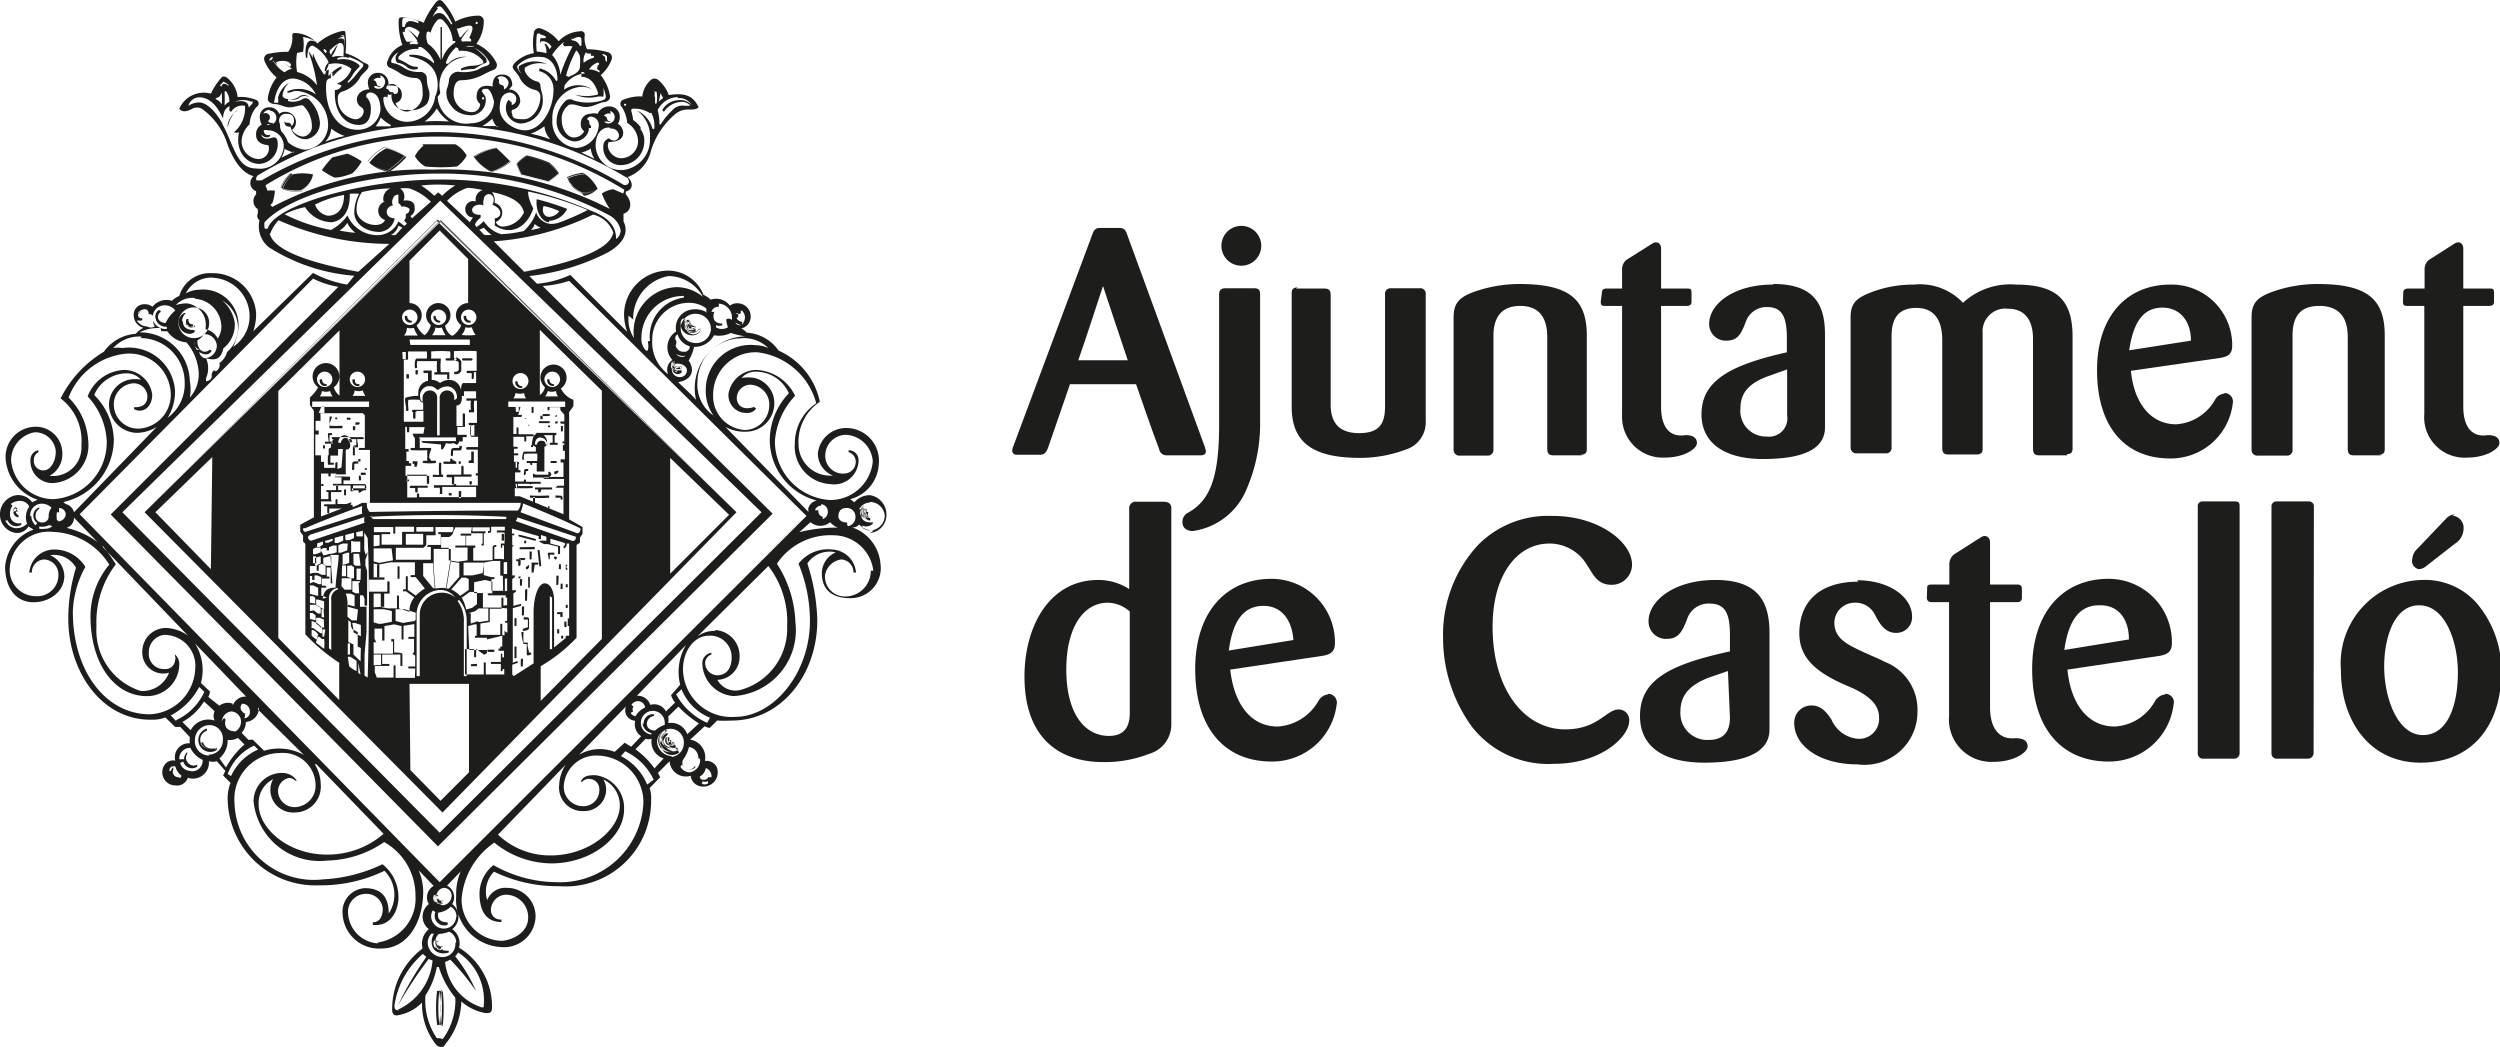 <svg xmlns="http://www.w3.org/2000/svg" viewBox="0 0 87.85 36.8"><defs><style>.cls-1,.cls-2{fill:#1d1d1b;}.cls-1{fill-rule:evenodd;}</style></defs><g id="Capa_2" data-name="Capa 2"><g id="Capa_1-2" data-name="Capa 1"><path class="cls-1" d="M54.54,18.13a3.45,3.45,0,0,0-2.58,1,4.63,4.63,0,0,0-1.25,3.3,5.3,5.3,0,0,0,1,3.09,3.4,3.4,0,0,0,2.91,1.32c1.64,0,2.63-.95,2.63-1.51a.37.37,0,0,0-.37-.4c-.44,0-.72.7-1.88.7-1.42,0-2.55-1.38-2.55-3.61,0-1.82.86-2.92,2-2.92a1.53,1.53,0,0,1,1.32.76c.21.3.34.69.86.69a.71.71,0,0,0,.72-.71c0-.8-1.19-1.71-2.77-1.71"/><path class="cls-1" d="M60.28,20.38c-1.45,0-2.35.73-2.35,1.45a.61.61,0,0,0,.64.62c.41,0,.54-.25.71-.68a.79.79,0,0,1,.8-.56c.57,0,.71.39.71,1.12v.56c-2.12.46-3.16,1-3.16,2.27,0,1.09.84,1.64,2.27,1.64,1,0,2.28-.18,2.28-1.16v-3.4c0-1.12-.42-1.86-1.9-1.86m.51,4.84c0,.52-.25.78-.74.78a.94.94,0,0,1-1-1c0-.6.36-.94,1-1.19l.67-.23Z"/><path class="cls-1" d="M65.26,20.39c1.16,0,1.93.61,1.93,1.27a.55.55,0,0,1-.56.58c-.36,0-.56-.27-.74-.63a.76.76,0,0,0-.74-.43.71.71,0,0,0-.69.7c0,.44.28.67.72.89s.79.35,1.06.49A1.8,1.8,0,0,1,67.38,25a1.86,1.86,0,0,1-2.11,1.86c-1.33,0-2.22-.65-2.22-1.45a.6.6,0,0,1,.61-.62c.28,0,.49.17.7.5a1.11,1.11,0,0,0,.91.67.7.7,0,0,0,.76-.75c0-.37-.23-.72-1-1.06-1.16-.48-1.85-1-1.8-2,.05-1.11.82-1.71,2.07-1.71"/><path class="cls-2" d="M67.72,20.69c0-.1,0-.15.17-.15h.61v-.7a.44.44,0,0,1,.23-.4l.88-.56c.17-.11.32,0,.32.18v1.48h.95c.12,0,.17.05.17.15V21c0,.11-.06.16-.18.16h-.94v3.69c0,.76.33,1.15.89,1.09.26,0,.43.08.43.29s-.48.54-1.18.54a1.49,1.49,0,0,1-1.58-1.61v-4h-.6c-.12,0-.18-.05-.18-.16Z"/><path class="cls-1" d="M78.7,17.81c0-.11,0-.19-.17-.19H77.4a.16.16,0,0,0-.17.18v8.67a.18.18,0,0,0,.19.19h1.1a.19.19,0,0,0,.18-.2Z"/><path class="cls-1" d="M87,21.16a2.42,2.42,0,0,0-1.88-.78,2.93,2.93,0,0,0-2.86,3.17c0,1.77,1,3.25,2.8,3.25s2.84-1.3,2.84-3.21a3.65,3.65,0,0,0-.9-2.43m-1.86,4.67c-.9,0-1.36-1.32-1.36-2.41,0-.92.31-2.15,1.23-2.15s1.36,1.28,1.36,2.36-.32,2.2-1.23,2.2m1.13-7.76a.49.49,0,0,0-.32.16l-1,1.05a.52.52,0,0,0-.18.35A.29.29,0,0,0,85,20a.43.43,0,0,0,.26-.11l1-.78a.64.64,0,0,0,.31-.52.43.43,0,0,0-.4-.47"/><path class="cls-1" d="M40.85,17.63h-.91a.23.23,0,0,0-.26.26V20.7a2,2,0,0,0-1.09-.32C36.88,20.38,36,22,36,23.78c0,1.93,1,3,2.78,3a4.26,4.26,0,0,0,1.6-.29,1.07,1.07,0,0,0,.78-1.05V17.86c0-.19-.14-.23-.29-.23m-1.17,7.43c0,.53-.24.8-.73.8-.86,0-1.5-.79-1.5-2.33s.64-2.35,1.45-2.35a1.17,1.17,0,0,1,.78.31Z"/><path class="cls-1" d="M46.67,24.4a.45.45,0,0,0-.34.23,1.77,1.77,0,0,1-1.43.9c-.94,0-1.53-.77-1.67-2l3.22-.48c.33-.05.46-.17.46-.45a2.23,2.23,0,0,0-2.23-2.26c-1.61,0-2.68,1.18-2.68,3.17,0,2.17,1.11,3.25,2.68,3.25a2.28,2.28,0,0,0,2.29-2,.31.31,0,0,0-.3-.38M44.4,21.29c.63,0,1,.49,1.05,1.2l-2.27.37c.12-.91.44-1.57,1.22-1.57"/><path class="cls-1" d="M76.09,24.4a.49.49,0,0,0-.36.23,1.72,1.72,0,0,1-1.42.9c-.93,0-1.54-.77-1.66-2l3.22-.48c.32-.05.45-.17.45-.45a2.22,2.22,0,0,0-2.22-2.26c-1.62,0-2.69,1.18-2.69,3.17,0,2.17,1.11,3.25,2.68,3.25a2.28,2.28,0,0,0,2.29-2,.3.3,0,0,0-.29-.38m-2.28-3.11c.64,0,1,.49,1,1.2l-2.27.37c.13-.91.45-1.57,1.22-1.57"/><path class="cls-1" d="M81.31,17.81a.17.17,0,0,0-.17-.19H80a.17.17,0,0,0-.18.18v8.67a.18.18,0,0,0,.19.19h1.1a.2.2,0,0,0,.19-.2Z"/><path class="cls-2" d="M42.35,15.74,39.6,8.22c-.05-.14-.11-.21-.27-.21h-.69c-.14,0-.21.08-.26.24l-2.79,7.48c-.05.15,0,.25.14.25h.82c.15,0,.22-.09.28-.25l.77-2.23h2.32c.31.88.58,1.68.81,2.27A.26.26,0,0,0,41,16h1.19c.17,0,.22-.1.16-.24m-4.46-3.1c.29-.83.57-1.7.87-2.61.29.88.59,1.77.87,2.61Z"/><path class="cls-1" d="M43.56,7.94a.7.7,0,1,0,.76.71.7.7,0,0,0-.76-.71m.5,2.19h-1c-.15,0-.22.07-.22.21v4.6c0,1.85-.33,2.65-1.08,3.07a.36.36,0,0,0-.21.33c0,.21.15.32.37.32a2.4,2.4,0,0,0,1.88-1.46,5.77,5.77,0,0,0,.48-2.43V10.34c0-.15-.05-.21-.21-.21"/><path class="cls-1" d="M45.54,10.14h1c.17,0,.22.07.22.25v3.83c0,.65.31,1,1,1s.91-.31.91-.93V10.33a.19.19,0,0,1,.21-.2h1a.19.19,0,0,1,.22.21v4.45a1,1,0,0,1-.68,1,4.59,4.59,0,0,1-1.63.3c-1.7,0-2.4-.57-2.4-1.8v-4c0-.13.07-.19.21-.19"/><path class="cls-1" d="M55.59,16h-1c-.17,0-.22-.07-.22-.25V11.84c0-.66-.27-1.09-.95-1.09s-.94.43-.94,1.05v4a.2.2,0,0,1-.22.21h-.95a.2.2,0,0,1-.23-.21V11.15c0-.48.18-.68.65-.87a4.83,4.83,0,0,1,1.66-.3c1.75,0,2.37.53,2.37,1.81v4c0,.13-.07.19-.21.19"/><path class="cls-2" d="M72.65,16h-1c-.16,0-.21-.07-.21-.25V11.9c0-.65-.29-1.05-.87-1.05a.8.8,0,0,0-.9.86l0,4.07c0,.13-.07.19-.21.19h-1c-.16,0-.21-.07-.21-.25V11.94c0-.62-.23-1.12-.91-1.12s-.87.43-.87,1v3.9a.19.19,0,0,1-.21.21h-1a.2.2,0,0,1-.23-.21V11.15c0-.48.19-.66.65-.85a4.13,4.13,0,0,1,1.58-.3,2.08,2.08,0,0,1,1.72.64A2.44,2.44,0,0,1,70.83,10c1.48,0,2,.57,2,1.84v3.93c0,.13-.07.19-.21.19"/><path class="cls-2" d="M56.29,10.29c0-.1.05-.15.16-.15H57V9.47a.41.41,0,0,1,.22-.38l.84-.53c.17-.11.31,0,.31.17v1.41h.91c.11,0,.16,0,.16.15v.31c0,.11-.06.15-.17.15h-.9v3.54c0,.73.31,1.09.86,1,.24,0,.4.08.4.28s-.45.51-1.13.51A1.43,1.43,0,0,1,57,14.58V10.75h-.58c-.11,0-.17,0-.17-.15Z"/><path class="cls-1" d="M62.3,10c-1.39,0-2.24.69-2.24,1.38a.58.58,0,0,0,.61.59c.39,0,.51-.23.67-.64a.77.77,0,0,1,.76-.54c.54,0,.69.38.69,1.08v.51c-2,.45-3,1-3,2.18,0,1,.8,1.57,2.16,1.57,1,0,2.18-.17,2.18-1.11V11.75c0-1.07-.4-1.77-1.81-1.77m.48,4.62a.64.64,0,0,1-.71.74.9.9,0,0,1-.93-1c0-.57.35-.9,1-1.13l.64-.23Z"/><path class="cls-1" d="M78.17,13.83a.42.42,0,0,0-.33.21,1.69,1.69,0,0,1-1.37.87c-.89,0-1.48-.74-1.59-1.88L78,12.58c.32-.05.44-.15.44-.44A2.13,2.13,0,0,0,76.27,10c-1.56,0-2.58,1.14-2.58,3,0,2.09,1.06,3.11,2.56,3.11a2.19,2.19,0,0,0,2.21-1.94.3.3,0,0,0-.29-.36m-2.18-3c.61,0,1,.47,1,1.16l-2.17.34c.13-.87.42-1.5,1.17-1.5"/><path class="cls-1" d="M83.71,16h-1c-.16,0-.21-.07-.21-.25V11.84c0-.66-.28-1.09-1-1.09s-.94.43-.94,1.05v4a.19.19,0,0,1-.21.21h-1a.2.2,0,0,1-.23-.21V11.15c0-.48.18-.68.66-.87a4.73,4.73,0,0,1,1.66-.3c1.75,0,2.36.53,2.36,1.81v4c0,.13-.07.19-.21.19"/><path class="cls-2" d="M84.45,10.29c0-.1.06-.15.17-.15h.58V9.47a.41.41,0,0,1,.22-.38l.83-.53c.17-.11.31,0,.31.17v1.41h.92c.11,0,.16,0,.16.15v.31c0,.11-.06.15-.18.15h-.9v3.54c0,.73.32,1.09.86,1,.25,0,.41.08.41.28s-.46.51-1.13.51a1.42,1.42,0,0,1-1.51-1.54V10.75h-.57c-.11,0-.18,0-.18-.15Z"/><path class="cls-1" d="M19.3,5.71a4.9,4.9,0,0,0-.79-.25,1.39,1.39,0,0,0-.35.28,3.52,3.52,0,0,0,.17.39l.94.24a3.37,3.37,0,0,0,.37-.29,1.68,1.68,0,0,0-.34-.37M16,5.07c-.4,0-.78,0-1.16,0a1.15,1.15,0,0,0-.3.37,1,1,0,0,0,.36.36,5.68,5.68,0,0,0,1.12,0,1.2,1.2,0,0,0,.34-.38A1,1,0,0,0,16,5.07m-3.78.34-.53.13a3.5,3.5,0,0,0-.37.45,2.82,2.82,0,0,0,.44.26c.25,0,.46-.09.62-.14a1.58,1.58,0,0,0,.34-.43,2.61,2.61,0,0,0-.5-.27m8.27.67a1.7,1.7,0,0,0-.58.15,1,1,0,0,0,.5.53A.8.8,0,0,0,21,6.63a1.38,1.38,0,0,0-.5-.55M19.3,5.71a4.9,4.9,0,0,0-.79-.25,1.39,1.39,0,0,0-.35.28,3.52,3.52,0,0,0,.17.39l.94.24a3.37,3.37,0,0,0,.37-.29,1.68,1.68,0,0,0-.34-.37m-1.86-.55a2.08,2.08,0,0,0-.79.31,1.77,1.77,0,0,0,.6.53,1.73,1.73,0,0,0,.68-.37c-.16-.16-.32-.32-.49-.47M16,5.07c-.4,0-.78,0-1.16,0a1.15,1.15,0,0,0-.3.37,1,1,0,0,0,.36.36,5.68,5.68,0,0,0,1.12,0,1.2,1.2,0,0,0,.34-.38A1,1,0,0,0,16,5.07m-2.47.1a1.67,1.67,0,0,0-.6.51,1.14,1.14,0,0,0,.71.31,3.08,3.08,0,0,0,.59-.51,2.61,2.61,0,0,0-.7-.31m-1.31.24-.53.13a3.5,3.5,0,0,0-.37.45,2.82,2.82,0,0,0,.44.26c.25,0,.46-.09.62-.14a1.58,1.58,0,0,0,.34-.43,2.61,2.61,0,0,0-.5-.27m-2,.68a1.33,1.33,0,0,0-.35.51,1.57,1.57,0,0,0,.69.1A.81.81,0,0,0,11,6.13a1.74,1.74,0,0,0-.73,0m3.31-.92a1.67,1.67,0,0,0-.6.51,1.14,1.14,0,0,0,.71.31,3.08,3.08,0,0,0,.59-.51,2.61,2.61,0,0,0-.7-.31m-3.31.92a1.33,1.33,0,0,0-.35.51,1.57,1.57,0,0,0,.69.1A.81.81,0,0,0,11,6.13a1.74,1.74,0,0,0-.73,0m7.2-.93a2.08,2.08,0,0,0-.79.31,1.77,1.77,0,0,0,.6.53,1.73,1.73,0,0,0,.68-.37c-.16-.16-.32-.32-.49-.47m3.07.92a1.7,1.7,0,0,0-.58.15,1,1,0,0,0,.5.53A.8.8,0,0,0,21,6.63a1.38,1.38,0,0,0-.5-.55M18.86,7c-.05.42.18.81.44.81a.74.74,0,0,0,.64-.42A8.59,8.59,0,0,0,18.86,7m.43.62c-.17,0-.26-.18-.19-.38a2.2,2.2,0,0,1,.55.18.44.44,0,0,1-.36.2M18.86,7c-.05.42.18.81.44.81a.74.74,0,0,0,.64-.42A8.59,8.59,0,0,0,18.86,7m.43.62c-.17,0-.26-.18-.19-.38a2.2,2.2,0,0,1,.55.18.44.44,0,0,1-.36.2m4.39,18.5c-.12,0-.17,0-.15-.17l-.07,0a.23.23,0,0,0,0,.21.23.23,0,0,0,.25.08Zm.09.19a.37.37,0,0,1-.42-.12c-.1-.15-.07-.29.09-.43l0-.07a.4.4,0,0,0-.19.58.4.4,0,0,0,.6.11Zm-.09-.19c-.12,0-.17,0-.15-.17l-.07,0a.23.23,0,0,0,0,.21.23.23,0,0,0,.25.08Zm.09.19a.37.37,0,0,1-.42-.12c-.1-.15-.07-.29.09-.43l0-.07a.4.4,0,0,0-.19.58.4.4,0,0,0,.6.11Zm-16.21,0c-.24.05-.44,0-.49-.2a.33.33,0,0,1,.22-.41l0-.08a.42.42,0,1,0,.34.76Zm0,0c-.24.05-.44,0-.49-.2a.33.33,0,0,1,.22-.41l0-.08a.42.42,0,1,0,.34.76Zm8,8.52h-.08a4.69,4.69,0,0,0,0,1.19h.06a5.91,5.91,0,0,0,0-1.2m0,0h-.08a4.69,4.69,0,0,0,0,1.19h.06a5.91,5.91,0,0,0,0-1.2m0-1.56c-.13,0-.18,0-.16-.19l-.08,0a.22.22,0,0,0,0,.22.21.21,0,0,0,.24.06Zm0,0c-.13,0-.18,0-.16-.19l-.08,0a.22.22,0,0,0,0,.22.21.21,0,0,0,.24.06Zm0-1.61c-.13,0-.18-.07-.16-.18l-.09,0a.23.23,0,0,0,0,.21.2.2,0,0,0,.25.05Zm0,0c-.13,0-.18-.07-.16-.18l-.09,0a.23.23,0,0,0,0,.21.2.2,0,0,0,.25.05ZM.62,17.91l-.09-.05A.19.19,0,0,0,.47,18a.2.2,0,0,0,.18.18l0-.08a.13.13,0,0,1-.07-.2m0,0-.09-.05A.19.19,0,0,0,.47,18a.2.2,0,0,0,.18.18l0-.08a.13.13,0,0,1-.07-.2m29.84,0-.09-.05a.16.16,0,0,0-.06.15c0,.09.08.15.18.18l0-.08a.13.13,0,0,1-.06-.2m0,0-.09-.05a.16.16,0,0,0-.06.15c0,.09.08.15.18.18l0-.08a.13.13,0,0,1-.06-.2m-6.53-5.06c-.16.08-.27,0-.22-.17l-.07,0c-.06.15,0,.29.13.31a.19.19,0,0,0,.18-.06Zm0,0c-.16.08-.27,0-.22-.17l-.07,0c-.06.15,0,.29.13.31a.19.19,0,0,0,.18-.06Zm.67-1.33a.29.29,0,0,1-.26.13.32.32,0,0,1-.25-.44L24,11.19a.19.19,0,0,0-.08.17.39.39,0,0,0,.36.42.32.32,0,0,0,.34-.17Zm-.17-.08a.16.16,0,0,1-.18-.18l-.07,0a.25.25,0,0,0,.06.27.21.21,0,0,0,.2,0Zm.17.08a.29.29,0,0,1-.26.13.32.32,0,0,1-.25-.44L24,11.19a.19.19,0,0,0-.08.17.39.39,0,0,0,.36.42.32.32,0,0,0,.34-.17Zm-.17-.08a.16.16,0,0,1-.18-.18l-.07,0a.25.25,0,0,0,.06.27.21.21,0,0,0,.2,0Zm-17.62.1c-.27,0-.41-.1-.41-.29A.36.36,0,0,1,6.54,11L6.48,11a.33.33,0,0,0-.2.32.39.39,0,0,0,.38.41.24.24,0,0,0,.18-.07Zm0-.17c-.12,0-.17-.08-.16-.19l-.06,0a.21.21,0,0,0,0,.2.25.25,0,0,0,.26.08Zm0,.17c-.27,0-.41-.1-.41-.29A.36.36,0,0,1,6.54,11L6.48,11a.33.33,0,0,0-.2.32.39.39,0,0,0,.38.41.24.24,0,0,0,.18-.07Zm0-.17c-.12,0-.17-.08-.16-.19l-.06,0a.21.21,0,0,0,0,.2.25.25,0,0,0,.26.08Zm8.68-3.64L5.08,18,15.45,28.48,25.88,18ZM7.41,20,5.46,18l2-1.94Zm4.52-6.12a.55.55,0,0,1-.2-.29.47.47,0,1,0-.55,0,1.48,1.48,0,0,1-.29.36v.26l.14.21v3.74l-.48.26v.24l.1.14v.21l.08.08v3.18a6.46,6.46,0,0,0,1.19,1V24.6L9.78,22.42V13.74l2.15-2.13Zm4.55,13.24-1,1-1.06-1.08V24h2.09Zm0-15h-.82l-.37,0-.9,0v-.19h.91l.21,0h1Zm0-1.46a.43.43,0,0,0-.43.43.45.45,0,0,0,.19.35.91.91,0,0,1-.29.36h-.06a.54.54,0,0,1-.22-.35.45.45,0,0,0,.19-.36.43.43,0,0,0-.43-.43.43.43,0,0,0-.26.77.65.65,0,0,1-.22.36.84.84,0,0,1-.28-.35.44.44,0,0,0,.18-.35.43.43,0,0,0-.43-.43h0V9.16L15.45,8.1l1,1Zm4.69,11.79L19,24.63V23.41a5.64,5.64,0,0,0,1.26-1V19.15l.12-.08,0-.18.09-.13v-.24L20,18.25l0-3.77.15-.21v-.22a.8.8,0,0,1-.44-.4.46.46,0,1,0-.72-.39.5.5,0,0,0,.16.35.44.44,0,0,1-.18.27V11.59l2.18,2.14ZM23.49,16l2.07,2-2.07,2.07Zm-8-8.26L5.08,18,15.45,28.48,25.88,18ZM7.41,20,5.46,18l2-1.94Zm4.52-6.12a.55.55,0,0,1-.2-.29.47.47,0,1,0-.55,0,1.48,1.48,0,0,1-.29.36v.26l.14.21v3.74l-.48.26v.24l.1.14v.21l.08.08v3.18a6.46,6.46,0,0,0,1.19,1V24.6L9.78,22.42V13.74l2.15-2.13Zm4.55,13.24-1,1-1.06-1.08V24h2.09Zm0-15h-.82l-.37,0-.9,0v-.19h.91l.21,0h1Zm0-1.46a.43.43,0,0,0-.43.43.45.45,0,0,0,.19.35.91.91,0,0,1-.29.36h-.06a.54.54,0,0,1-.22-.35.45.45,0,0,0,.19-.36.43.43,0,0,0-.43-.43.43.43,0,0,0-.26.77.65.65,0,0,1-.22.36.84.84,0,0,1-.28-.35.44.44,0,0,0,.18-.35.43.43,0,0,0-.43-.43h0V9.16L15.45,8.1l1,1Zm4.69,11.79L19,24.63V23.41a5.64,5.64,0,0,0,1.26-1V19.15l.12-.08,0-.18.09-.13v-.24L20,18.25l0-3.77.15-.21v-.22a.8.8,0,0,1-.44-.4.46.46,0,1,0-.72-.39.5.5,0,0,0,.16.35.44.44,0,0,1-.18.27V11.59l2.18,2.14ZM23.49,16l2.07,2-2.07,2.07ZM8.3,3.87A.78.78,0,0,0,8,4.38L8,4.5a1.14,1.14,0,0,1,.3-.61Zm0,0A.78.78,0,0,0,8,4.38L8,4.5a1.14,1.14,0,0,1,.3-.61Zm-7.68,14-.09-.05A.19.19,0,0,0,.47,18a.2.2,0,0,0,.18.18l0-.08a.13.13,0,0,1-.07-.2M6.77,11.4c-.12,0-.17-.08-.16-.19l-.06,0a.21.21,0,0,0,0,.2.25.25,0,0,0,.26.08Zm0,.17c-.27,0-.41-.1-.41-.29A.36.36,0,0,1,6.54,11L6.48,11a.33.33,0,0,0-.2.32.39.39,0,0,0,.38.41.24.24,0,0,0,.18-.07Zm.75,14.72c-.24.05-.44,0-.49-.2a.33.33,0,0,1,.22-.41l0-.08a.42.42,0,1,0,.34.76ZM8.3,3.87A.78.78,0,0,0,8,4.38L8,4.5a1.14,1.14,0,0,1,.3-.61Zm1.94,2.22a1.33,1.33,0,0,0-.35.51,1.57,1.57,0,0,0,.69.1A.81.81,0,0,0,11,6.13a1.74,1.74,0,0,0-.73,0m2-.68-.53.13a3.5,3.5,0,0,0-.37.45,2.82,2.82,0,0,0,.44.26c.25,0,.46-.09.62-.14a1.58,1.58,0,0,0,.34-.43,2.61,2.61,0,0,0-.5-.27m1.31-.24a1.67,1.67,0,0,0-.6.51,1.14,1.14,0,0,0,.71.31,3.08,3.08,0,0,0,.59-.51,2.61,2.61,0,0,0-.7-.31m2,29.64h-.08a4.69,4.69,0,0,0,0,1.19h.06a5.91,5.91,0,0,0,0-1.2m0-1.56c-.13,0-.18,0-.16-.19l-.08,0a.22.22,0,0,0,0,.22.21.21,0,0,0,.24.06Zm0-1.61c-.13,0-.18-.07-.16-.18l-.09,0a.23.23,0,0,0,0,.21.2.2,0,0,0,.25.05ZM16,5.07c-.4,0-.78,0-1.16,0a1.15,1.15,0,0,0-.3.37,1,1,0,0,0,.36.36,5.68,5.68,0,0,0,1.12,0,1.2,1.2,0,0,0,.34-.38A1,1,0,0,0,16,5.07m1.42.09a2.08,2.08,0,0,0-.79.31,1.77,1.77,0,0,0,.6.53,1.73,1.73,0,0,0,.68-.37c-.16-.16-.32-.32-.49-.47m1.86.55a4.9,4.9,0,0,0-.79-.25,1.39,1.39,0,0,0-.35.28,3.52,3.52,0,0,0,.17.39l.94.24a3.37,3.37,0,0,0,.37-.29,1.68,1.68,0,0,0-.34-.37M18.86,7c-.05.42.18.81.44.81a.74.74,0,0,0,.64-.42A8.59,8.59,0,0,0,18.86,7m.43.62c-.17,0-.26-.18-.19-.38a2.2,2.2,0,0,1,.55.18.44.44,0,0,1-.36.2m1.22-1.51a1.7,1.7,0,0,0-.58.15,1,1,0,0,0,.5.53A.8.8,0,0,0,21,6.63a1.38,1.38,0,0,0-.5-.55m3.17,20c-.12,0-.17,0-.15-.17l-.07,0a.23.23,0,0,0,0,.21.23.23,0,0,0,.25.08Zm.09.19a.37.37,0,0,1-.42-.12c-.1-.15-.07-.29.09-.43l0-.07a.4.4,0,0,0-.19.58.4.4,0,0,0,.6.11Zm.16-13.4c-.16.08-.27,0-.22-.17l-.07,0c-.06.15,0,.29.13.31a.19.19,0,0,0,.18-.06Zm.5-1.41a.16.16,0,0,1-.18-.18l-.07,0a.25.25,0,0,0,.06.27.21.21,0,0,0,.2,0Zm.17.08a.29.29,0,0,1-.26.13.32.32,0,0,1-.25-.44L24,11.19a.19.19,0,0,0-.08.17.39.39,0,0,0,.36.42.32.32,0,0,0,.34-.17ZM15.45,7.76,5.08,18,15.45,28.48,25.88,18ZM7.41,20,5.46,18l2-1.94Zm4.52-6.12a.55.55,0,0,1-.2-.29.47.47,0,1,0-.55,0,1.48,1.48,0,0,1-.29.36v.26l.14.21v3.74l-.48.26v.24l.1.14v.21l.08.08v3.18a6.46,6.46,0,0,0,1.19,1V24.6L9.78,22.42V13.74l2.15-2.13Zm4.55,13.24-1,1-1.06-1.08V24h2.09Zm0-15h-.82l-.37,0-.9,0v-.19h.91l.21,0h1Zm0-1.46a.43.43,0,0,0-.43.43.45.45,0,0,0,.19.35.91.91,0,0,1-.29.36h-.06a.54.54,0,0,1-.22-.35.45.45,0,0,0,.19-.36.43.43,0,0,0-.43-.43.43.43,0,0,0-.26.77.65.65,0,0,1-.22.36.84.84,0,0,1-.28-.35.44.44,0,0,0,.18-.35.43.43,0,0,0-.43-.43h0V9.16L15.45,8.1l1,1Zm4.69,11.79L19,24.63V23.41a5.64,5.64,0,0,0,1.26-1V19.15l.12-.08,0-.18.09-.13v-.24L20,18.25l0-3.77.15-.21v-.22a.8.8,0,0,1-.44-.4.46.46,0,1,0-.72-.39.5.5,0,0,0,.16.35.44.44,0,0,1-.18.27V11.59l2.18,2.14ZM23.49,16l2.07,2-2.07,2.07Zm7,1.92-.09-.05a.16.16,0,0,0-.06.15c0,.09.08.15.18.18l0-.08a.13.13,0,0,1-.06-.2m0,0-.09-.05a.16.16,0,0,0-.06.15c0,.09.08.15.18.18l0-.08a.13.13,0,0,1-.06-.2m-6.69,8.34a.37.37,0,0,1-.42-.12c-.1-.15-.07-.29.09-.43l0-.07a.4.4,0,0,0-.19.58.4.4,0,0,0,.6.11Zm-.09-.19c-.12,0-.17,0-.15-.17l-.07,0a.23.23,0,0,0,0,.21.23.23,0,0,0,.25.08Zm-8.12,5.55c-.13,0-.18-.07-.16-.18l-.09,0a.23.23,0,0,0,0,.21.2.2,0,0,0,.25.05Zm0,1.61c-.13,0-.18,0-.16-.19l-.08,0a.22.22,0,0,0,0,.22.21.21,0,0,0,.24.06Zm0,1.56h-.08a4.69,4.69,0,0,0,0,1.19h.06a5.91,5.91,0,0,0,0-1.2m-8-8.52c-.24.05-.44,0-.49-.2a.33.33,0,0,1,.22-.41l0-.08a.42.42,0,1,0,.34.76ZM6.81,11.57c-.27,0-.41-.1-.41-.29A.36.36,0,0,1,6.54,11L6.48,11a.33.33,0,0,0-.2.32.39.39,0,0,0,.38.41.24.24,0,0,0,.18-.07Zm0-.17c-.12,0-.17-.08-.16-.19l-.06,0a.21.21,0,0,0,0,.2.25.25,0,0,0,.26.08Zm8.68-3.64L5.08,18,15.45,28.48,25.88,18ZM7.41,20,5.46,18l2-1.94Zm4.52-6.12a.55.55,0,0,1-.2-.29.47.47,0,1,0-.55,0,1.48,1.48,0,0,1-.29.36v.26l.14.21v3.74l-.48.26v.24l.1.14v.21l.08.08v3.18a6.46,6.46,0,0,0,1.19,1V24.6L9.78,22.42V13.74l2.15-2.13Zm4.55,13.24-1,1-1.06-1.08V24h2.09Zm0-15h-.82l-.37,0-.9,0v-.19h.91l.21,0h1Zm0-1.46a.43.43,0,0,0-.43.43.45.45,0,0,0,.19.35.91.91,0,0,1-.29.36h-.06a.54.54,0,0,1-.22-.35.45.45,0,0,0,.19-.36.43.43,0,0,0-.43-.43.43.43,0,0,0-.26.77.65.65,0,0,1-.22.36.84.84,0,0,1-.28-.35.44.44,0,0,0,.18-.35.43.43,0,0,0-.43-.43h0V9.16L15.45,8.1l1,1Zm4.69,11.79L19,24.63V23.41a5.64,5.64,0,0,0,1.26-1V19.15l.12-.08,0-.18.09-.13v-.24L20,18.25l0-3.77.15-.21v-.22a.8.8,0,0,1-.44-.4.46.46,0,1,0-.72-.39.5.5,0,0,0,.16.35.44.44,0,0,1-.18.27V11.59l2.18,2.14ZM23.49,16l2.07,2-2.07,2.07ZM8.3,3.87A.78.78,0,0,0,8,4.38L8,4.5a1.14,1.14,0,0,1,.3-.61ZM20.51,6.08a1.7,1.7,0,0,0-.58.15,1,1,0,0,0,.5.53A.8.8,0,0,0,21,6.63a1.38,1.38,0,0,0-.5-.55M19.3,5.71a4.9,4.9,0,0,0-.79-.25,1.39,1.39,0,0,0-.35.28,3.52,3.52,0,0,0,.17.39l.94.24a3.37,3.37,0,0,0,.37-.29,1.68,1.68,0,0,0-.34-.37m-1.86-.55a2.08,2.08,0,0,0-.79.31,1.77,1.77,0,0,0,.6.53,1.73,1.73,0,0,0,.68-.37c-.16-.16-.32-.32-.49-.47M16,5.07c-.4,0-.78,0-1.16,0a1.15,1.15,0,0,0-.3.37,1,1,0,0,0,.36.36,5.68,5.68,0,0,0,1.12,0,1.2,1.2,0,0,0,.34-.38A1,1,0,0,0,16,5.07m-2.47.1a1.67,1.67,0,0,0-.6.51,1.14,1.14,0,0,0,.71.31,3.08,3.08,0,0,0,.59-.51,2.61,2.61,0,0,0-.7-.31m-1.31.24-.53.13a3.5,3.5,0,0,0-.37.45,2.82,2.82,0,0,0,.44.26c.25,0,.46-.09.62-.14a1.58,1.58,0,0,0,.34-.43,2.61,2.61,0,0,0-.5-.27m-2,.68a1.33,1.33,0,0,0-.35.51,1.57,1.57,0,0,0,.69.1A.81.81,0,0,0,11,6.13a1.74,1.74,0,0,0-.73,0M18.86,7c-.05.42.18.81.44.81a.74.74,0,0,0,.64-.42A8.59,8.59,0,0,0,18.86,7m.43.62c-.17,0-.26-.18-.19-.38a2.2,2.2,0,0,1,.55.18.44.44,0,0,1-.36.2m5.31,4a.29.29,0,0,1-.26.13.32.32,0,0,1-.25-.44L24,11.19a.19.19,0,0,0-.08.17.39.39,0,0,0,.36.42.32.32,0,0,0,.34-.17Zm-.17-.08a.16.16,0,0,1-.18-.18l-.07,0a.25.25,0,0,0,.06.27.21.21,0,0,0,.2,0Zm-.5,1.41c-.16.08-.27,0-.22-.17l-.07,0c-.06.15,0,.29.13.31a.19.19,0,0,0,.18-.06Zm-23.31,5-.09-.05A.19.19,0,0,0,.47,18a.2.2,0,0,0,.18.18l0-.08a.13.13,0,0,1-.07-.2m0,0-.09-.05A.19.19,0,0,0,.47,18a.2.2,0,0,0,.18.18l0-.08a.13.13,0,0,1-.07-.2M6.77,11.4c-.12,0-.17-.08-.16-.19l-.06,0a.21.21,0,0,0,0,.2.25.25,0,0,0,.26.08Zm0,.17c-.27,0-.41-.1-.41-.29A.36.36,0,0,1,6.54,11L6.48,11a.33.33,0,0,0-.2.32.39.39,0,0,0,.38.41.24.24,0,0,0,.18-.07Zm.75,14.72c-.24.05-.44,0-.49-.2a.33.33,0,0,1,.22-.41l0-.08a.42.42,0,1,0,.34.76ZM8.3,3.87A.78.78,0,0,0,8,4.38L8,4.5a1.14,1.14,0,0,1,.3-.61Zm1.94,2.22a1.33,1.33,0,0,0-.35.51,1.57,1.57,0,0,0,.69.1A.81.81,0,0,0,11,6.13a1.74,1.74,0,0,0-.73,0m2-.68-.53.13a3.5,3.5,0,0,0-.37.45,2.82,2.82,0,0,0,.44.26c.25,0,.46-.09.62-.14a1.58,1.58,0,0,0,.34-.43,2.61,2.61,0,0,0-.5-.27m1.31-.24a1.67,1.67,0,0,0-.6.51,1.14,1.14,0,0,0,.71.31,3.08,3.08,0,0,0,.59-.51,2.61,2.61,0,0,0-.7-.31m2,29.64h-.08a4.69,4.69,0,0,0,0,1.19h.06a5.91,5.91,0,0,0,0-1.2m0-1.56c-.13,0-.18,0-.16-.19l-.08,0a.22.22,0,0,0,0,.22.21.21,0,0,0,.24.06Zm0-1.61c-.13,0-.18-.07-.16-.18l-.09,0a.23.23,0,0,0,0,.21.2.2,0,0,0,.25.05ZM16,5.07c-.4,0-.78,0-1.16,0a1.15,1.15,0,0,0-.3.37,1,1,0,0,0,.36.36,5.68,5.68,0,0,0,1.12,0,1.2,1.2,0,0,0,.34-.38A1,1,0,0,0,16,5.07m1.42.09a2.08,2.08,0,0,0-.79.31,1.77,1.77,0,0,0,.6.53,1.73,1.73,0,0,0,.68-.37c-.16-.16-.32-.32-.49-.47m1.86.55a4.9,4.9,0,0,0-.79-.25,1.39,1.39,0,0,0-.35.28,3.52,3.52,0,0,0,.17.39l.94.24a3.37,3.37,0,0,0,.37-.29,1.68,1.68,0,0,0-.34-.37M18.86,7c-.05.42.18.81.44.81a.74.74,0,0,0,.64-.42A8.59,8.59,0,0,0,18.86,7m.43.62c-.17,0-.26-.18-.19-.38a2.2,2.2,0,0,1,.55.18.44.44,0,0,1-.36.2m1.22-1.51a1.7,1.7,0,0,0-.58.15,1,1,0,0,0,.5.53A.8.8,0,0,0,21,6.63a1.38,1.38,0,0,0-.5-.55m3.17,20c-.12,0-.17,0-.15-.17l-.07,0a.23.23,0,0,0,0,.21.23.23,0,0,0,.25.08Zm.09.19a.37.37,0,0,1-.42-.12c-.1-.15-.07-.29.09-.43l0-.07a.4.4,0,0,0-.19.58.4.4,0,0,0,.6.11Zm.16-13.4c-.16.08-.27,0-.22-.17l-.07,0c-.06.15,0,.29.13.31a.19.19,0,0,0,.18-.06Zm.5-1.41a.16.16,0,0,1-.18-.18l-.07,0a.25.25,0,0,0,.06.27.21.21,0,0,0,.2,0Zm.17.08a.29.29,0,0,1-.26.13.32.32,0,0,1-.25-.44L24,11.19a.19.19,0,0,0-.08.17.39.39,0,0,0,.36.42.32.32,0,0,0,.34-.17ZM15.45,7.76,5.08,18,15.45,28.48,25.88,18ZM7.41,20,5.46,18l2-1.94Zm4.52-6.12a.55.55,0,0,1-.2-.29.47.47,0,1,0-.55,0,1.48,1.48,0,0,1-.29.36v.26l.14.21v3.74l-.48.26v.24l.1.14v.21l.08.08v3.18a6.46,6.46,0,0,0,1.19,1V24.6L9.78,22.42V13.74l2.15-2.13Zm4.55,13.24-1,1-1.06-1.08V24h2.09Zm0-15h-.82l-.37,0-.9,0v-.19h.91l.21,0h1Zm0-1.46a.43.43,0,0,0-.43.43.45.45,0,0,0,.19.35.91.91,0,0,1-.29.36h-.06a.54.54,0,0,1-.22-.35.45.45,0,0,0,.19-.36.43.43,0,0,0-.43-.43.43.43,0,0,0-.26.77.65.65,0,0,1-.22.36.84.84,0,0,1-.28-.35.44.44,0,0,0,.18-.35.43.43,0,0,0-.43-.43h0V9.16L15.45,8.1l1,1Zm4.69,11.79L19,24.63V23.41a5.64,5.64,0,0,0,1.26-1V19.15l.12-.08,0-.18.09-.13v-.24L20,18.25l0-3.77.15-.21v-.22a.8.8,0,0,1-.44-.4.46.46,0,1,0-.72-.39.5.5,0,0,0,.16.35.44.44,0,0,1-.18.27V11.59l2.18,2.14ZM23.49,16l2.07,2-2.07,2.07Zm7,1.92-.09-.05a.16.16,0,0,0-.06.15c0,.09.08.15.18.18l0-.08a.13.13,0,0,1-.06-.2m0,0-.09-.05a.16.16,0,0,0-.06.15c0,.09.08.15.18.18l0-.08a.13.13,0,0,1-.06-.2m-6.69,8.34a.37.37,0,0,1-.42-.12c-.1-.15-.07-.29.09-.43l0-.07a.4.4,0,0,0-.19.58.4.4,0,0,0,.6.11Zm-.09-.19c-.12,0-.17,0-.15-.17l-.07,0a.23.23,0,0,0,0,.21.23.23,0,0,0,.25.08Zm-8.12,5.55c-.13,0-.18-.07-.16-.18l-.09,0a.23.23,0,0,0,0,.21.2.2,0,0,0,.25.05Zm0,1.61c-.13,0-.18,0-.16-.19l-.08,0a.22.22,0,0,0,0,.22.21.21,0,0,0,.24.06Zm0,1.56h-.08a4.69,4.69,0,0,0,0,1.19h.06a5.91,5.91,0,0,0,0-1.2m-8-8.52c-.24.05-.44,0-.49-.2a.33.33,0,0,1,.22-.41l0-.08a.42.42,0,1,0,.34.76ZM6.81,11.57c-.27,0-.41-.1-.41-.29A.36.36,0,0,1,6.54,11L6.48,11a.33.33,0,0,0-.2.32.39.39,0,0,0,.38.41.24.24,0,0,0,.18-.07Zm0-.17c-.12,0-.17-.08-.16-.19l-.06,0a.21.21,0,0,0,0,.2.25.25,0,0,0,.26.08Zm8.68-3.64L5.08,18,15.45,28.48,25.88,18ZM7.41,20,5.46,18l2-1.94Zm4.52-6.12a.55.55,0,0,1-.2-.29.47.47,0,1,0-.55,0,1.48,1.48,0,0,1-.29.36v.26l.14.21v3.74l-.48.26v.24l.1.14v.21l.08.08v3.18a6.46,6.46,0,0,0,1.19,1V24.6L9.78,22.42V13.74l2.15-2.13Zm4.55,13.24-1,1-1.06-1.08V24h2.09Zm0-15h-.82l-.37,0-.9,0v-.19h.91l.21,0h1Zm0-1.46a.43.43,0,0,0-.43.43.45.45,0,0,0,.19.35.91.91,0,0,1-.29.36h-.06a.54.54,0,0,1-.22-.35.45.45,0,0,0,.19-.36.43.43,0,0,0-.43-.43.43.43,0,0,0-.26.77.65.65,0,0,1-.22.36.84.84,0,0,1-.28-.35.44.44,0,0,0,.18-.35.43.43,0,0,0-.43-.43h0V9.16L15.45,8.1l1,1Zm4.69,11.79L19,24.63V23.41a5.64,5.64,0,0,0,1.26-1V19.15l.12-.08,0-.18.09-.13v-.24L20,18.25l0-3.77.15-.21v-.22a.8.8,0,0,1-.44-.4.46.46,0,1,0-.72-.39.5.5,0,0,0,.16.35.44.44,0,0,1-.18.27V11.59l2.18,2.14ZM23.49,16l2.07,2-2.07,2.07ZM8.3,3.87A.78.78,0,0,0,8,4.38L8,4.5a1.14,1.14,0,0,1,.3-.61ZM20.51,6.08a1.7,1.7,0,0,0-.58.15,1,1,0,0,0,.5.53A.8.8,0,0,0,21,6.63a1.38,1.38,0,0,0-.5-.55M19.3,5.71a4.9,4.9,0,0,0-.79-.25,1.39,1.39,0,0,0-.35.28,3.52,3.52,0,0,0,.17.39l.94.24a3.37,3.37,0,0,0,.37-.29,1.68,1.68,0,0,0-.34-.37m-1.86-.55a2.08,2.08,0,0,0-.79.31,1.77,1.77,0,0,0,.6.53,1.73,1.73,0,0,0,.68-.37c-.16-.16-.32-.32-.49-.47M16,5.07c-.4,0-.78,0-1.16,0a1.15,1.15,0,0,0-.3.37,1,1,0,0,0,.36.36,5.68,5.68,0,0,0,1.12,0,1.2,1.2,0,0,0,.34-.38A1,1,0,0,0,16,5.07m-2.47.1a1.67,1.67,0,0,0-.6.51,1.14,1.14,0,0,0,.71.31,3.08,3.08,0,0,0,.59-.51,2.61,2.61,0,0,0-.7-.31m-1.31.24-.53.13a3.5,3.5,0,0,0-.37.45,2.82,2.82,0,0,0,.44.26c.25,0,.46-.09.62-.14a1.58,1.58,0,0,0,.34-.43,2.61,2.61,0,0,0-.5-.27m-2,.68a1.33,1.33,0,0,0-.35.51,1.57,1.57,0,0,0,.69.1A.81.81,0,0,0,11,6.13a1.74,1.74,0,0,0-.73,0M18.86,7c-.05.42.18.81.44.81a.74.74,0,0,0,.64-.42A8.59,8.59,0,0,0,18.86,7m.43.62c-.17,0-.26-.18-.19-.38a2.2,2.2,0,0,1,.55.18.44.44,0,0,1-.36.2m5.31,4a.29.29,0,0,1-.26.13.32.32,0,0,1-.25-.44L24,11.19a.19.19,0,0,0-.08.17.39.39,0,0,0,.36.42.32.32,0,0,0,.34-.17Zm-.17-.08a.16.16,0,0,1-.18-.18l-.07,0a.25.25,0,0,0,.06.27.21.21,0,0,0,.2,0Zm-.5,1.41c-.16.08-.27,0-.22-.17l-.07,0c-.06.15,0,.29.13.31a.19.19,0,0,0,.18-.06Zm-23.31,5-.09-.05A.19.19,0,0,0,.47,18a.2.2,0,0,0,.18.18l0-.08a.13.13,0,0,1-.07-.2m0,0-.09-.05A.19.19,0,0,0,.47,18a.2.2,0,0,0,.18.18l0-.08a.13.13,0,0,1-.07-.2M6.77,11.4c-.12,0-.17-.08-.16-.19l-.06,0a.21.21,0,0,0,0,.2.25.25,0,0,0,.26.08Zm0,.17c-.27,0-.41-.1-.41-.29A.36.36,0,0,1,6.54,11L6.48,11a.33.33,0,0,0-.2.32.39.39,0,0,0,.38.41.24.24,0,0,0,.18-.07Zm.75,14.72c-.24.05-.44,0-.49-.2a.33.33,0,0,1,.22-.41l0-.08a.42.42,0,1,0,.34.76ZM8.3,3.87A.78.78,0,0,0,8,4.38L8,4.5a1.14,1.14,0,0,1,.3-.61Zm1.94,2.22a1.33,1.33,0,0,0-.35.51,1.57,1.57,0,0,0,.69.1A.81.81,0,0,0,11,6.13a1.74,1.74,0,0,0-.73,0m2-.68-.53.13a3.5,3.5,0,0,0-.37.45,2.82,2.82,0,0,0,.44.26c.25,0,.46-.09.62-.14a1.58,1.58,0,0,0,.34-.43,2.61,2.61,0,0,0-.5-.27m1.31-.24a1.67,1.67,0,0,0-.6.51,1.14,1.14,0,0,0,.71.31,3.08,3.08,0,0,0,.59-.51,2.61,2.61,0,0,0-.7-.31m2,29.64h-.08a4.69,4.69,0,0,0,0,1.19h.06a5.91,5.91,0,0,0,0-1.2m0-1.56c-.13,0-.18,0-.16-.19l-.08,0a.22.22,0,0,0,0,.22.21.21,0,0,0,.24.06Zm0-1.61c-.13,0-.18-.07-.16-.18l-.09,0a.23.23,0,0,0,0,.21.2.2,0,0,0,.25.05ZM16,5.07c-.4,0-.78,0-1.16,0a1.15,1.15,0,0,0-.3.37,1,1,0,0,0,.36.36,5.68,5.68,0,0,0,1.12,0,1.2,1.2,0,0,0,.34-.38A1,1,0,0,0,16,5.07m1.42.09a2.08,2.08,0,0,0-.79.31,1.77,1.77,0,0,0,.6.53,1.73,1.73,0,0,0,.68-.37c-.16-.16-.32-.32-.49-.47m1.86.55a4.9,4.9,0,0,0-.79-.25,1.39,1.39,0,0,0-.35.28,3.52,3.52,0,0,0,.17.39l.94.24a3.37,3.37,0,0,0,.37-.29,1.68,1.68,0,0,0-.34-.37M18.86,7c-.05.42.18.81.44.81a.74.74,0,0,0,.64-.42A8.59,8.59,0,0,0,18.86,7m.43.62c-.17,0-.26-.18-.19-.38a2.2,2.2,0,0,1,.55.18.44.44,0,0,1-.36.2m1.22-1.51a1.7,1.7,0,0,0-.58.15,1,1,0,0,0,.5.53A.8.8,0,0,0,21,6.63a1.38,1.38,0,0,0-.5-.55m3.17,20c-.12,0-.17,0-.15-.17l-.07,0a.23.23,0,0,0,0,.21.23.23,0,0,0,.25.08Zm.09.19a.37.37,0,0,1-.42-.12c-.1-.15-.07-.29.09-.43l0-.07a.4.4,0,0,0-.19.58.4.4,0,0,0,.6.11Zm.16-13.4c-.16.08-.27,0-.22-.17l-.07,0c-.06.15,0,.29.13.31a.19.19,0,0,0,.18-.06Zm.5-1.41a.16.16,0,0,1-.18-.18l-.07,0a.25.25,0,0,0,.06.27.21.21,0,0,0,.2,0Zm.17.08a.29.29,0,0,1-.26.13.32.32,0,0,1-.25-.44L24,11.19a.19.19,0,0,0-.08.17.39.39,0,0,0,.36.42.32.32,0,0,0,.34-.17ZM15.45,7.76,5.08,18,15.45,28.48,25.88,18ZM7.41,20,5.46,18l2-1.94Zm4.52-6.12a.55.55,0,0,1-.2-.29.47.47,0,1,0-.55,0,1.48,1.48,0,0,1-.29.36v.26l.14.21v3.74l-.48.26v.24l.1.14v.21l.08.08v3.18a6.46,6.46,0,0,0,1.19,1V24.6L9.78,22.42V13.74l2.15-2.13Zm4.55,13.24-1,1-1.06-1.08V24h2.09Zm0-15h-.82l-.37,0-.9,0v-.19h.91l.21,0h1Zm0-1.46a.43.43,0,0,0-.43.43.45.45,0,0,0,.19.35.91.91,0,0,1-.29.36h-.06a.54.54,0,0,1-.22-.35.45.45,0,0,0,.19-.36.43.43,0,0,0-.43-.43.43.43,0,0,0-.26.77.65.65,0,0,1-.22.36.84.84,0,0,1-.28-.35.44.44,0,0,0,.18-.35.43.43,0,0,0-.43-.43h0V9.16L15.45,8.1l1,1Zm4.69,11.79L19,24.63V23.41a5.64,5.64,0,0,0,1.26-1V19.15l.12-.08,0-.18.09-.13v-.24L20,18.25l0-3.77.15-.21v-.22a.8.8,0,0,1-.44-.4.46.46,0,1,0-.72-.39.5.5,0,0,0,.16.35.44.44,0,0,1-.18.27V11.59l2.18,2.14ZM23.49,16l2.07,2-2.07,2.07Zm7,1.92-.09-.05a.16.16,0,0,0-.06.15c0,.09.08.15.18.18l0-.08a.13.13,0,0,1-.06-.2m0,0-.09-.05a.16.16,0,0,0-.06.15c0,.09.08.15.18.18l0-.08a.13.13,0,0,1-.06-.2m-6.69,8.34a.37.37,0,0,1-.42-.12c-.1-.15-.07-.29.09-.43l0-.07a.4.4,0,0,0-.19.58.4.4,0,0,0,.6.11Zm-.33-.18a.23.23,0,0,0,.25.08v-.09c-.12,0-.17,0-.15-.17l-.07,0a.23.23,0,0,0,0,.21m-7.88,5.54c-.13,0-.18-.07-.16-.18l-.09,0a.23.23,0,0,0,0,.21.2.2,0,0,0,.25.05Zm0,1.61c-.13,0-.18,0-.16-.19l-.08,0a.22.22,0,0,0,0,.22.21.21,0,0,0,.24.06Zm0,1.56h-.08a4.69,4.69,0,0,0,0,1.19h.06a5.91,5.91,0,0,0,0-1.2m-8-8.52c-.24.05-.44,0-.49-.2a.33.33,0,0,1,.22-.41l0-.08a.42.42,0,1,0,.34.76ZM6.81,11.57c-.27,0-.41-.1-.41-.29A.36.36,0,0,1,6.54,11L6.48,11a.33.33,0,0,0-.2.32.39.39,0,0,0,.38.41.24.24,0,0,0,.18-.07Zm-.29-.18a.25.25,0,0,0,.26.08V11.4c-.12,0-.17-.08-.16-.19l-.06,0a.21.21,0,0,0,0,.2m8.93-3.63L5.08,18,15.45,28.48,25.88,18ZM7.41,20,5.46,18l2-1.94Zm4.52-6.12a.55.55,0,0,1-.2-.29.47.47,0,1,0-.55,0,1.48,1.48,0,0,1-.29.36v.26l.14.21v3.74l-.48.26v.24l.1.14v.21l.08.08v3.18a6.46,6.46,0,0,0,1.19,1V24.6L9.78,22.42V13.74l2.15-2.13Zm4.55,13.24-1,1-1.06-1.08V24h2.09Zm0-15h-.82l-.37,0-.9,0v-.19h.91l.21,0h1Zm0-1.46a.43.43,0,0,0-.43.43.45.45,0,0,0,.19.35.91.91,0,0,1-.29.36h-.06a.54.54,0,0,1-.22-.35.45.45,0,0,0,.19-.36.43.43,0,0,0-.43-.43.43.43,0,0,0-.26.77.65.65,0,0,1-.22.36.84.84,0,0,1-.28-.35.44.44,0,0,0,.18-.35.43.43,0,0,0-.43-.43h0V9.16L15.45,8.1l1,1Zm4.69,11.79L19,24.63V23.41a5.64,5.64,0,0,0,1.26-1V19.15l.12-.08,0-.18.09-.13v-.24L20,18.25l0-3.77.15-.21v-.22a.8.8,0,0,1-.44-.4.46.46,0,1,0-.72-.39.5.5,0,0,0,.16.35.44.44,0,0,1-.18.27V11.59l2.18,2.14ZM23.49,16l2.07,2-2.07,2.07ZM8.3,3.87A.78.78,0,0,0,8,4.38L8,4.5a1.14,1.14,0,0,1,.3-.61ZM20.51,6.08a1.7,1.7,0,0,0-.58.15,1,1,0,0,0,.5.53A.8.8,0,0,0,21,6.63a1.38,1.38,0,0,0-.5-.55M19.3,5.71a4.9,4.9,0,0,0-.79-.25,1.39,1.39,0,0,0-.35.28,3.52,3.52,0,0,0,.17.39l.94.24a3.37,3.37,0,0,0,.37-.29,1.68,1.68,0,0,0-.34-.37m-1.86-.55a2.08,2.08,0,0,0-.79.31,1.77,1.77,0,0,0,.6.53,1.73,1.73,0,0,0,.68-.37c-.16-.16-.32-.32-.49-.47M16,5.07c-.4,0-.78,0-1.16,0a1.15,1.15,0,0,0-.3.37,1,1,0,0,0,.36.36,5.68,5.68,0,0,0,1.12,0,1.2,1.2,0,0,0,.34-.38A1,1,0,0,0,16,5.07M13,5.68a1.14,1.14,0,0,0,.71.31,3.08,3.08,0,0,0,.59-.51,2.61,2.61,0,0,0-.7-.31,1.67,1.67,0,0,0-.6.51m-1.24-.14a3.5,3.5,0,0,0-.37.45,2.82,2.82,0,0,0,.44.26c.25,0,.46-.09.62-.14a1.58,1.58,0,0,0,.34-.43,2.61,2.61,0,0,0-.5-.27l-.53.13m-1.47.55a1.33,1.33,0,0,0-.35.51,1.57,1.57,0,0,0,.69.1A.81.81,0,0,0,11,6.13a1.74,1.74,0,0,0-.73,0M18.86,7c-.05.42.18.81.44.81a.74.74,0,0,0,.64-.42A8.59,8.59,0,0,0,18.86,7m.43.62c-.17,0-.26-.18-.19-.38a2.2,2.2,0,0,1,.55.18.44.44,0,0,1-.36.2m5.31,4a.29.29,0,0,1-.26.13.32.32,0,0,1-.25-.44L24,11.19a.19.19,0,0,0-.08.17.39.39,0,0,0,.36.42.32.32,0,0,0,.34-.17Zm-.16,0v-.06a.16.16,0,0,1-.18-.18l-.07,0a.25.25,0,0,0,.06.27.21.21,0,0,0,.2,0m-.51,1.35c-.16.08-.27,0-.22-.17l-.07,0c-.06.15,0,.29.13.31a.19.19,0,0,0,.18-.06Zm-23.31,5-.09-.05A.19.19,0,0,0,.47,18a.2.2,0,0,0,.18.18l0-.08a.13.13,0,0,1-.07-.2m30,.83a.64.64,0,0,0,.57-.62.69.69,0,0,0-.58-.71.73.73,0,0,0-.55.25l-.14-.11a1.34,1.34,0,0,0,1-1.22,1.15,1.15,0,0,0-1.14-1.28,1,1,0,0,0-1,.88.83.83,0,0,0,.53.79,1.11,1.11,0,0,1-1.21-1.12,1.68,1.68,0,0,1,.75-1.47,2.53,2.53,0,0,0-1.45-1.8,1.47,1.47,0,0,0-1.12-.63.66.66,0,0,0-.19-.15.42.42,0,0,0,.33-.42.46.46,0,0,0-.42-.46.42.42,0,0,0-.31.08.61.61,0,0,0-.68-.21.79.79,0,0,0-.25-.17,1.34,1.34,0,0,0-1.29-.85A1.56,1.56,0,0,0,21.93,11a1.82,1.82,0,0,0,.11.66l-2-2a3.45,3.45,0,0,1-1.17.31l-.27-.27a7.89,7.89,0,0,0,2.78-.84c.31-.18.79-.56.53-1.08,0-.11,0-.27,0-.27.29-.09.31-.43.08-.68v-.1c.26-.06.27-.31.07-.51a1.3,1.3,0,0,0,.82-.94A2.73,2.73,0,0,1,23.74,4a.67.67,0,0,1,.4-.15c.24,0,.32,0,.41-.08-.2-.43-.51-.51-1.05-.43a1.2,1.2,0,0,0-.37-.53.2.2,0,0,0-.26,0,.91.91,0,0,0-.3.58,1.46,1.46,0,0,0-.65.11.15.15,0,0,0-.07.26,1.21,1.21,0,0,1,.19.56.77.77,0,0,1,.38.61.6.6,0,0,1-.6.63c-.28,0-.55-.33-.43-.57.29,0,.51-.09.51-.32a.38.38,0,0,0-.19-.32.42.42,0,0,0,.07-.25.36.36,0,0,0-.34-.36A.44.44,0,0,0,21,4,.43.43,0,0,0,20.75,4a.33.33,0,0,0-.34.36.27.27,0,0,0,.12.25.41.41,0,0,1-.37.22c-.24,0-.42-.32-.42-.59A.6.6,0,0,1,20,3.68c.22-.05.37.09.61.08s.47-.16.6-.17.23-.08.23-.2a1.61,1.61,0,0,0-.33-.75,1.38,1.38,0,0,0,.38-.54.2.2,0,0,0-.11-.26,2.7,2.7,0,0,0-.75-.11.88.88,0,0,1-.08-.51.13.13,0,0,0-.17-.12,1.11,1.11,0,0,0-.75.35A1.34,1.34,0,0,0,19,1a.18.18,0,0,0-.24.16,2.07,2.07,0,0,0,0,.71,1.21,1.21,0,0,0-.66.33c-.07.08-.12.14-.05.24a2.35,2.35,0,0,1,.19.25.8.8,0,0,0,.56.47.23.23,0,0,1,.19.23c0,.4-.27.8-.59.8S18,4.15,18,4A.12.12,0,0,1,18,3.86a.34.34,0,0,0,.28-.3.41.41,0,0,0-.4-.42A.7.7,0,0,0,18,3c0-.24-.12-.38-.35-.38s-.34.12-.34.42c-.38-.09-.55.07-.56.32a.32.32,0,0,0,.12.29.28.28,0,0,1-.29.29.65.65,0,0,1-.64-.64c0-.33.1-.47.25-.48a1.7,1.7,0,0,0,.76-.18,3.17,3.17,0,0,1,.38-.18.18.18,0,0,0,.11-.26,1.44,1.44,0,0,0-.7-.66A1.36,1.36,0,0,0,17,.71a.19.19,0,0,0-.18-.16A1.76,1.76,0,0,0,16,.76a2.46,2.46,0,0,0-.43-.69A.19.19,0,0,0,15.45,0a.21.21,0,0,0-.12.07,2.83,2.83,0,0,0-.44.73,2.22,2.22,0,0,0-.75-.19c-.08,0-.12,0-.13.11a2.31,2.31,0,0,0,.13.86.91.91,0,0,0-.52.56.17.17,0,0,0,.1.25,1.77,1.77,0,0,1,.3.16,1,1,0,0,0,.58.19c.15,0,.25.14.25.48a.63.63,0,0,1-.54.7.43.43,0,0,1-.41-.3.28.28,0,0,0,.22-.28c0-.26-.17-.36-.48-.33a.33.33,0,0,0,0-.17.36.36,0,0,0-.36-.28.34.34,0,0,0-.35.39.57.57,0,0,0,.05.19c-.25,0-.44.16-.44.36a.32.32,0,0,0,.16.27.16.16,0,0,1,.08.14.29.29,0,0,1-.3.28.71.71,0,0,1-.61-.74.23.23,0,0,1,.18-.24,1.07,1.07,0,0,0,.62-.52c.07-.1.17-.17.24-.26s.05-.17-.05-.2a.77.77,0,0,1-.18-.1,1.89,1.89,0,0,0-.54-.26,2.57,2.57,0,0,0,0-.68c0-.08,0-.11-.12-.1a2,2,0,0,0-.87.44,1.08,1.08,0,0,0-.79-.37.08.08,0,0,0-.09.09.87.87,0,0,1-.14.57,3,3,0,0,0-.73.08.18.18,0,0,0-.1.25,1.43,1.43,0,0,0,.42.57,1.53,1.53,0,0,0-.31.74c0,.12.09.19.27.2s.27.09.45.11.31-.07.51-.07a1,1,0,0,1,.32.74.35.35,0,0,1-.3.36.5.5,0,0,1-.4-.24.32.32,0,0,0,.14-.28.37.37,0,0,0-.4-.35A.33.33,0,0,0,9.81,4a.36.36,0,0,0-.35-.23.32.32,0,0,0-.33.33.53.53,0,0,0,.07.28A.37.37,0,0,0,9,4.75c0,.23.2.34.43.35a.37.37,0,0,1-.34.49.63.63,0,0,1-.6-.65.86.86,0,0,1,.28-.57A1.06,1.06,0,0,1,9,3.77a.14.14,0,0,0,0-.26,1.48,1.48,0,0,0-.65-.1A1,1,0,0,0,8,2.75c-.08-.07-.17-.09-.24,0a2.52,2.52,0,0,0-.35.54.94.94,0,0,0-1.11.53c.09.12.24.12.46,0a.35.35,0,0,1,.33,0A2.42,2.42,0,0,1,8,5.09c.24.63.54,1,.91,1.1A.31.31,0,0,0,9,6.72v.11a.34.34,0,0,0,.06.52l0,.15a.19.19,0,0,0,.06.24.94.94,0,0,0,.33.95,6.53,6.53,0,0,0,3,1h0L12.2,10A3.87,3.87,0,0,1,11,9.59l-2.1,2.05A1.84,1.84,0,0,0,9,11a1.52,1.52,0,0,0-1.55-1.4,1.12,1.12,0,0,0-1.15.8.83.83,0,0,0-.26.17.62.62,0,0,0-.68.21.46.46,0,0,0-.29-.09.37.37,0,0,0-.37.41.46.46,0,0,0,.34.42.9.9,0,0,0-.27.21,1.5,1.5,0,0,0-1.12.63A4,4,0,0,0,2.13,14a1.87,1.87,0,0,1,.73,1.65,1,1,0,0,1-1.12,1.07.86.86,0,0,0,.45-.82A.93.93,0,0,0,1.35,15,1.06,1.06,0,0,0,.21,16.23a1.65,1.65,0,0,0,1.11,1.33l-.19.09a.6.6,0,0,0-.55-.25.68.68,0,0,0-.58.71.65.65,0,0,0,.57.62A.47.47,0,0,0,1,18.5l.18.11a1.51,1.51,0,0,0-1,1.3c0,.71.34,1.21.92,1.25s1.16-.34,1.16-.92a.81.81,0,0,0-.5-.73.88.88,0,0,1,.91.44,6.12,6.12,0,0,0-.27,1.79c0,1.91,1.22,3.59,2.94,3.55a1.19,1.19,0,0,0,.47-.08l.34.33a.57.57,0,0,0,.18,0l.34.36a1.09,1.09,0,0,0,0,.22.49.49,0,0,0-.51.61.36.36,0,0,0-.39.17.46.46,0,0,0,.39.7.4.4,0,0,0,.44-.27.56.56,0,0,0,.74-.58.54.54,0,0,0,.28,0l.3.34-.08.16.26.26A1.5,1.5,0,0,0,8,28a3.08,3.08,0,0,0,3.21,3.11,5.11,5.11,0,0,0,2.3-.51,1.19,1.19,0,0,1,.15,1.5c0-.58-.26-.89-.84-.89a.83.83,0,0,0-.78.92,1.28,1.28,0,0,0,1.37,1.2c.81,0,1.41-.75,1.46-1.89a1.94,1.94,0,0,0-.16-.86l.53.55a.46.46,0,0,0-.17.64.55.55,0,0,0,0,.88.66.66,0,0,0-.22.68,2.66,2.66,0,0,0-1.07,2.15c0,.16.08.23.23.19a1.53,1.53,0,0,0,.82-.44,2.28,2.28,0,0,0,.48,1.46.25.25,0,0,0,.17.1c.08,0,.12,0,.17-.1a2.41,2.41,0,0,0,.56-1.5,1.74,1.74,0,0,0,.85.41c.15,0,.22,0,.23-.19a2.43,2.43,0,0,0-1.16-2.11.6.6,0,0,0-.24-.65.55.55,0,0,0,0-.88.46.46,0,0,0-.18-.65l.48-.5a2,2,0,0,0-.16.86,1.67,1.67,0,0,0,1.57,1.8,1.11,1.11,0,0,0,1.22-1.08,1,1,0,0,0-1-1,.68.68,0,0,0-.7.43,1,1,0,0,1,.24-1,5.07,5.07,0,0,0,2.29.51,3,3,0,0,0,3.23-3,1.24,1.24,0,0,0-.05-.45l.37-.38-.08-.15.41-.41a.57.57,0,0,0,.74.51.43.43,0,0,0,.45.38.5.5,0,0,0,.46-.7.41.41,0,0,0-.41-.2.63.63,0,0,0-.52-.75c.24-.21.51-.47.51-.47a.64.64,0,0,0,.18.06l.26-.26a4.88,4.88,0,0,0,.52,0c1.73,0,3-1.61,3-3.52a7,7,0,0,0-.35-2,.94.94,0,0,1,1-.39.8.8,0,0,0-.49.73c0,.58.35.88,1,.88a1.06,1.06,0,0,0,1.06-1.21,1.48,1.48,0,0,0-1-1.28.27.27,0,0,0,.25-.1.66.66,0,0,0,.52.21M21.16,1.9a.21.21,0,0,1,.17.08s0,.12,0,.2l-.06-.06c0-.09,0-.14-.07-.16ZM.94,18.41a.49.49,0,0,1-.34.15.42.42,0,0,1-.41-.27l.08,0a.33.33,0,0,0,.48.15l0-.06a.31.31,0,0,1-.4-.3.49.49,0,0,1,.09-.31l-.06-.06a.52.52,0,0,1,.32-.11.37.37,0,0,1,.33.2.65.65,0,0,0-.06.65m23.71,9.07v-.07a.23.23,0,0,0,.2,0l0,.08a.21.21,0,0,1-.23,0m.15-.54a.3.3,0,0,1,.2.32l-.11,0a.16.16,0,0,1-.15.09c-.08,0-.13,0-.15-.11a.44.44,0,0,0,.21-.28m3.87-12.83a1.69,1.69,0,0,0-.74,1.41,1.32,1.32,0,0,0,1.24,1.42.86.86,0,0,0,1-.81.35.35,0,0,0-.35-.38l0,.07a.35.35,0,0,1,.25.37.41.41,0,0,1-.4.38A.62.62,0,0,1,29,16a.73.73,0,0,1,.75-.72,1,1,0,0,1,.92.94,1.5,1.5,0,0,1-1.52,1.35,2.07,2.07,0,0,1-1.92-2.06,2.58,2.58,0,0,1,.71-1.6A1.59,1.59,0,0,0,26.6,13a1,1,0,0,0-1,.83.62.62,0,0,0,.64.68.37.37,0,0,0,.33-.15l-.07-.06c-.41.14-.61-.07-.61-.33a.48.48,0,0,1,.51-.45.7.7,0,0,1,.63.77.87.87,0,0,1-.86.82,1.19,1.19,0,0,1-1.11-1.24,1.49,1.49,0,0,1,1.56-1.49,2.44,2.44,0,0,1,2.06,1.78m-.27,3.83L25.49,15a1.38,1.38,0,0,0,.72.17,1,1,0,0,0,1-1,.91.91,0,0,0-.7-.89,1.4,1.4,0,0,0-.45,0,.65.65,0,0,1,.5-.22,1.27,1.27,0,0,1,1.16.76,2.4,2.4,0,0,0-.67,1.62,2.21,2.21,0,0,0,1.65,2.15.38.38,0,0,0-.3.29m.45-.16a.25.25,0,0,1,.24.26.26.26,0,0,1-.18.26v-.08a.2.2,0,0,1-.15-.23l-.12,0a.22.22,0,0,1,.22-.16m-.38.58a.53.53,0,0,0,.69,0,.67.67,0,0,0,.27.19,5.43,5.43,0,0,0-1.35.16ZM27,12.23a1.17,1.17,0,0,0-.44-.1,1.58,1.58,0,0,0-1.76,1.58,1.5,1.5,0,0,0,.27.89,1.31,1.31,0,0,1-.56-1.19A1.54,1.54,0,0,1,26,11.89a1.23,1.23,0,0,1,1,.34M25.85,11l.06,0c.06.08.17,0,.11-.08h.06c.14.16.12.32,0,.49l0-.1a.25.25,0,0,1-.2-.14q.08,0,.06-.12m-.08.29a.37.37,0,0,0,.19.08v0a.17.17,0,0,1-.21-.09Zm-.6-.67a.49.49,0,0,1,.46.46s0,.07,0,.1-.11-.09-.2,0a.9.9,0,0,0,.06.27.4.4,0,0,1-.22.06.36.36,0,0,1-.2-.06l0-.07a.34.34,0,0,0,.22,0v-.06c-.27,0-.36-.17-.28-.41l-.1,0a.25.25,0,0,1,.26-.18m-.17,1a.92.92,0,0,0,.59-.08,3.47,3.47,0,0,0,.51.12,1.82,1.82,0,0,0-1.73,2.23c-.21-.23-.4-.4-.63-.62.51-.09.59-.44.37-.76a1.6,1.6,0,0,0,.19-.48.77.77,0,0,0,.7-.41m-1.1.58a.28.28,0,0,1-.25-.23.17.17,0,0,0,0-.19.15.15,0,0,1,.07-.19.63.63,0,0,0,.43.42.19.19,0,0,1-.22.19m.05.11v.05a.26.26,0,0,1-.31-.08l0,0a.54.54,0,0,0,.29.07m-.22.27c.15,0,.31.1.31.24a.24.24,0,0,1-.26.23.27.27,0,0,1-.27-.26.2.2,0,0,1,.22-.21m1.15-1.18a.52.52,0,0,1-.59.45.52.52,0,0,1-.47-.56.52.52,0,0,1,.58-.46.53.53,0,0,1,.48.57m-.14-.62a.77.77,0,0,0-.46-.11.65.65,0,0,0-.62.78.65.65,0,0,0-.13,1,.4.4,0,0,0-.15.5,1.4,1.4,0,0,1-.56-1.21,1.29,1.29,0,0,1,1.29-1.3,1,1,0,0,1,.61.2,1.08,1.08,0,0,1,0,.16m-2.06,1a.59.59,0,0,1,0,.32l-.06,0a.6.6,0,0,1-.16-.46,1.47,1.47,0,0,1,1.49-1.46,0,0,0,0,1,0,.06,1.37,1.37,0,0,0-1.19,1.52m-.59-.75A1.51,1.51,0,0,1,23.5,9.7a1.4,1.4,0,0,1,1.2.73,1.47,1.47,0,0,0-.94-.34,1.57,1.57,0,0,0-1.48,1.79,1.17,1.17,0,0,1-.19-.79M18.42,9.55,17.35,8.48a9.27,9.27,0,0,0,3.49-.94,1,1,0,0,1,.71.63c-.09.54-1.13,1-3.13,1.38M17,7.77a1.33,1.33,0,0,1-.26.21l-.05-.09a.54.54,0,0,1,.2-.24l0-.1c-.2,0-.3-.06-.3-.18s.21-.23.4-.15A.47.47,0,0,1,17,7a.19.19,0,0,1,.17-.18c.18,0,.23.23.13.37.17.08.26.15.28.27s-.07.19-.2.22a.62.62,0,0,1,0,.24c.55.37,1.13.1,1.36-.6a1.46,1.46,0,0,1-.18-.5l0-.09a11.41,11.41,0,0,1,2.09.65,8.43,8.43,0,0,1-1,.44,1,1,0,0,1-.29.05.6.6,0,0,1-.52-.41,1.53,1.53,0,0,1-.44.66,4.68,4.68,0,0,1-.79.11A1.08,1.08,0,0,1,17,7.77m.28.48a.93.93,0,0,1-.27,0l-.17-.18A.87.87,0,0,0,17,8a1.86,1.86,0,0,0,.29.27m-2.72-1c0-.19-.19-.25-.39-.22a.35.35,0,0,0-.12-.43,1.69,1.69,0,0,1,.32,0,1.93,1.93,0,0,1,.76.47l-.66.58-.06-.08a.29.29,0,0,0,.15-.31m-.31.38-.06.09.1.11-.09.08L14,7.78a.8.8,0,0,1-.66.48,1.14,1.14,0,0,1-1.13-.69,1.64,1.64,0,0,1-.58.51A6.07,6.07,0,0,1,10,7.53a2.57,2.57,0,0,1,.72-.25,1.14,1.14,0,0,0,.94.53c.41-.06.65-.42.63-1a1.86,1.86,0,0,1,.33,0,1.38,1.38,0,0,0-.17.66c0,.37.38.68.89.68a.58.58,0,0,0,.53-.48c-.18,0-.29-.1-.28-.26a.25.25,0,0,1,.22-.19.25.25,0,0,1,0-.24A.18.18,0,0,1,14,6.84v.3a.18.18,0,0,1,.1.12.35.35,0,0,1,.29.08.16.16,0,0,1-.13.18ZM14.14,8l-.24.26h-.16A.55.55,0,0,0,14,7.93Zm-1.65.18a4,4,0,0,1-.56-.08.7.7,0,0,0,.27-.27,1,1,0,0,0,.29.35m-1.4-1a3.69,3.69,0,0,1,1-.33c0,.45-.2.73-.57.73a.58.58,0,0,1-.45-.4m2.46-.1a.34.34,0,0,0,0,.65c-.16.36-1,.13-1-.35a1.07,1.07,0,0,1,.19-.63,4.73,4.73,0,0,1,1-.13.39.39,0,0,0-.24.46m1.32-.56a5.34,5.34,0,0,1,1.2,0,1.94,1.94,0,0,0-.46.36l-.14-.12-.14.12a3,3,0,0,0-.46-.36m1.63.08a2.85,2.85,0,0,1,.53.08.34.34,0,0,0-.24.4.28.28,0,0,0-.37.29c0,.12.12.29.27.26l-.11.18-.8-.75a1.76,1.76,0,0,1,.72-.46m.95.53a.51.51,0,0,0-.09-.38c.69.14,1.06.38,1.12.72a.86.86,0,0,1-.72.49.26.26,0,0,1-.27-.16.35.35,0,0,0,.23-.33.36.36,0,0,0-.27-.34M19,8a1.47,1.47,0,0,1-.35.08.41.41,0,0,0,.14-.21A.57.57,0,0,0,19,8m2.9-1.2-.35-.15a.92.92,0,0,0-.4.15,2.3,2.3,0,0,0,.28.54,12.86,12.86,0,0,0-6.22-1.38A11.35,11.35,0,0,0,9.57,7.27L9.5,7.2l.07-.06a1.64,1.64,0,0,0,.09-.44,1.09,1.09,0,0,0-.26,0l-.07-.19A11.49,11.49,0,0,1,15.5,4.8a12.47,12.47,0,0,1,6.44,1.87Zm1.9-3.35a.51.51,0,0,1,.51.25h0a.52.52,0,0,0-.46-.18.68.68,0,0,0-.58.35l.06.06a.78.78,0,0,1,.6-.35.4.4,0,0,1,.33.13,1.41,1.41,0,0,1-.29,0,.49.49,0,0,0-.36.18,2.34,2.34,0,0,0-.39.48l-.05,0a1.66,1.66,0,0,0-.06-.5.81.81,0,0,1,.72-.46m-.67-.18a.64.64,0,0,1,.14.22.91.91,0,0,0-.16.13l0,0a1,1,0,0,0,.06-.3m-.23-.06s.09,0,.1,0a1.09,1.09,0,0,1,0,.42h-.05s0-.11,0-.19a.45.45,0,0,1,0-.25M22,3.71a0,0,0,0,1-.07,0s0-.05,0-.06a0,0,0,0,1,.07,0s0,.06,0,.07m-.56.18a.22.22,0,0,1,.15.28.22.22,0,0,1-.27.15.1.1,0,0,1-.08-.06s.07,0,.12,0a.09.09,0,0,0,.11,0l0,0a.12.12,0,0,1-.14-.1.13.13,0,0,0-.11-.1.21.21,0,0,1,.24-.07m0,.52a.26.26,0,0,1,.29.23.18.18,0,0,1-.18.19.21.21,0,0,1-.16-.08.28.28,0,0,0-.21.29.61.61,0,0,0,.66.65.83.83,0,0,0,.78-.82.68.68,0,0,0-.13-.44l0-.07a1,1,0,0,0-.26-.25,2.09,2.09,0,0,0-.07-.33s0-.07.06-.07a1,1,0,0,1,.59.15h.06a1,1,0,0,1,.1.56l-.06,0a1,1,0,0,0-.55-.65l0,0a1.12,1.12,0,0,1,.46,1,1.07,1.07,0,0,1-.91,1.09.89.89,0,0,1-1-.84c0-.4.18-.65.48-.65M21,2.3,21,2.36a.05.05,0,0,0,0,.08l.07.05s0,0,0,.06a.75.75,0,0,0-.37-.11v0A.56.56,0,0,1,21,2.2c.06,0,.08.07,0,.1m-.36-.42c.05,0,.14,0,.13,0a.11.11,0,0,0,0,.08,0,0,0,0,0,0,0l.09,0a.05.05,0,0,1,0,.07.89.89,0,0,0-.35.18l0,0a.51.51,0,0,1,.08-.37m-.09.69v0l-.07,0V2.7c.26,0,.45.17.58.54,0,0,0,.06,0,.08a1.51,1.51,0,0,1-.81,0l0,0a1.23,1.23,0,0,0,.78.08.55.55,0,0,1,.22,0s0,0,0,0a1,1,0,0,0,0-.32l0,0a1.26,1.26,0,0,1,.09.31c0,.08-.05.12-.13.14a1.71,1.71,0,0,1-1,0,.24.24,0,0,0-.27,0,1,1,0,0,0-.33.8.71.71,0,0,0,.62.64.52.52,0,0,0,.51-.4l0-.07.08,0s0-.06,0-.08a.11.11,0,0,1-.06-.12s0-.09-.08-.1a.13.13,0,0,1,.15-.1.29.29,0,0,1,.26.32.85.85,0,0,1-.77.78.93.93,0,0,1-.86-1,1.1,1.1,0,0,1,1-1.15.78.78,0,0,1,.41.1l0,0a.88.88,0,0,0-1,0L19.84,3a.93.93,0,0,1,.72-.42m.33,3-.46-.22a1,1,0,0,0,.33-.14.77.77,0,0,0,.13.36m-1-2.92a4,4,0,0,1,.36-.89.41.41,0,0,1,.13.23,1.77,1.77,0,0,1,0,.34c0,.15-.14.26-.4.36Zm.23-1.28a.64.64,0,0,1,.19-.08c.07,0,.11,0,.12.08a2,2,0,0,1,0,.23s0,0-.06,0a.28.28,0,0,0-.27-.19.06.06,0,0,1,0-.08m-.32.22.06.07a.89.89,0,0,1,.28,0,5.92,5.92,0,0,0-.43,1l0,0a1.16,1.16,0,0,0-.29-.7,2,2,0,0,1,.42-.46m-.95-.27A.08.08,0,0,1,19,1.22a.34.34,0,0,1,.18.07l0,.05c-.09,0-.18,0-.18,0a.21.21,0,0,0,0,.19h0c0-.07,0-.09.1-.08a.4.4,0,0,1,.28.19l-.07.09a.62.62,0,0,0-.13-.19l-.05,0a.58.58,0,0,1,.07.33,1.86,1.86,0,0,0-.34-.06,2.62,2.62,0,0,1,0-.56m-1,2c.17,0,.29.09.28.23a.2.2,0,0,1-.16.21l0-.1a.18.18,0,0,1-.1-.09.38.38,0,0,0-.1.23.55.55,0,0,0,.52.61.81.81,0,0,0,.77-.91c0-.14-.07-.24-.08-.44a.16.16,0,0,0-.13-.13.62.62,0,0,1-.42-.37c0-.05,0-.08,0-.11a.93.93,0,0,1,.79-.12v0a1,1,0,0,0-1,.07s0,.06,0,.11a.53.53,0,0,0,.1.14l0,0a.34.34,0,0,1-.14-.18.09.09,0,0,1,0-.1A1,1,0,0,1,19,2c.34,0,.58.33.59.79,0,.07-.06.07-.08,0a.88.88,0,0,0-.56-.39V2.5a.65.65,0,0,1,.5.64c0,.69-.41,1.43-1,1.44-.36,0-.89-.31-.89-.77s.19-.56.4-.56M19.34,4.9a3.78,3.78,0,0,0-.69-.2,2.19,2.19,0,0,0,.48-.26.81.81,0,0,0,.21.46M17.61,2.68a.26.26,0,0,1,.26.22.26.26,0,0,1-.16.24c0-.08,0-.13-.07-.15a.11.11,0,0,1-.1-.15s0-.08-.07-.1a.2.2,0,0,1,.14-.06m-.13,1.75-.53,0a2.11,2.11,0,0,0,.35-.26.87.87,0,0,0,.18.31m-.54-1.06s.06,0,.07,0a0,0,0,0,1,0,.07s-.06,0-.07,0a0,0,0,0,1,0-.07M16.72.77s.05,0,.06,0,0,.07,0,.07-.05,0-.06,0,0-.07,0-.07M16.13,1a1.18,1.18,0,0,1,.34-.1c.08,0,.15,0,.13.14a1.06,1.06,0,0,1-.1.26s0,.05,0,.05.08,0,.05.11a1.41,1.41,0,0,0-.29,0s-.05,0-.05-.08A2.38,2.38,0,0,1,16.49,1l0,0a1.45,1.45,0,0,0-.29.31s0,0-.05,0L16.05,1s.06,0,.08,0m.49.59v.06a.77.77,0,0,0-.26,0l0,0a.3.3,0,0,1,.29,0m-.52.14a.94.94,0,0,1,.85.36s0,.05,0,.07a.91.91,0,0,1-.37.09,1,1,0,0,0-.41.1l0,.06a4.35,4.35,0,0,1,.48-.05A3.82,3.82,0,0,1,17,2.23c.12,0,.12-.1.07-.19a2.25,2.25,0,0,0-.4-.36l0,0a1.24,1.24,0,0,1,.51.47c.05.09,0,.13-.07.16a1.12,1.12,0,0,0-.32.14,1.39,1.39,0,0,1-.69.07.33.33,0,0,0-.32.27,1.11,1.11,0,0,1-.08.34.67.67,0,0,0,.12.54.8.8,0,0,0,.61.37.53.53,0,0,0,.64-.55.27.27,0,0,0-.07-.18c-.12-.14-.06-.19.1-.19s.25.43.26.44a.8.8,0,0,1-.8.77,1,1,0,0,1-1.18-.91c0-.06.09-.08.09-.18A1,1,0,0,1,16.41,2l0,0a.77.77,0,0,0-.66.24c-.06,0-.1,0-.07-.07A1.16,1.16,0,0,1,16,1.69c0-.05.08,0,.09,0m-.31,2.58a6.16,6.16,0,0,0-.86,0,1.6,1.6,0,0,0,.43-.46,1.43,1.43,0,0,0,.43.46m-.43-4a.11.11,0,0,1,.18,0,2.43,2.43,0,0,1,.37.58l-.05,0a2.06,2.06,0,0,0-.23-.31.25.25,0,0,0-.37,0,.24.24,0,0,0-.06.08l0,0a1.16,1.16,0,0,1,.2-.32m-.33.8.07.05a1.11,1.11,0,0,1,.22-.42.14.14,0,0,1,.23,0,1.11,1.11,0,0,1,.33.71H16l0,.05a1.13,1.13,0,0,0-.47.61h0c0-.43,0-.81,0-1.15h-.05c0,.37,0,.75,0,1.16h0a1.3,1.3,0,0,0-.44-.57A.61.61,0,0,1,15,1.13m-.34.34v0a2.22,2.22,0,0,0-.37,0,.92.92,0,0,1-.14-.35l.08,0a.23.23,0,0,1,0-.09c.06-.1.16-.11.28-.05a.61.61,0,0,1,.24.15,1.19,1.19,0,0,0-.08.2,1.9,1.9,0,0,0-.33-.29l0,0a2.47,2.47,0,0,1,.32.38m0,.14,0,0a.77.77,0,0,0-.26,0l0-.06a.32.32,0,0,1,.3,0m-.56-.55a1,1,0,0,1,0-.25c0-.06.05-.08.14-.07a1.44,1.44,0,0,1,.42.11l0,.08a.68.68,0,0,0-.31-.08.2.2,0,0,0-.16.2Zm-.36,2a.21.21,0,0,1,.21.2c0,.08,0,.13-.09.15s-.07-.08-.12-.06a.11.11,0,0,1-.12-.07.09.09,0,0,0-.09-.05c0-.11.08-.16.21-.17m-.15.36a.12.12,0,0,0,.13,0,.49.49,0,0,0,.56.55A.76.76,0,0,0,15,3.65a.62.62,0,0,0,.05-.55A1.19,1.19,0,0,1,15,2.73a.23.23,0,0,0-.26-.2.94.94,0,0,1-.55-.15,1,1,0,0,0-.36-.16q-.13,0-.06-.15A.61.61,0,0,1,14,1.83l0,0A.57.57,0,0,0,13.9,2c0,.09,0,.17.08.21a.58.58,0,0,1,.29.12.39.39,0,0,0,.41.09V2.35a.61.61,0,0,1-.38-.12A2.34,2.34,0,0,0,14,2.08,0,0,0,0,1,14,2a.83.83,0,0,1,.7-.28c0-.06,0-.09.11-.06a1.09,1.09,0,0,1,.44.5c0,.07,0,.11,0,.07a1.08,1.08,0,0,0-.87-.3l0,.05c.65.11,1,.45,1,1a1,1,0,0,1-.09.42,1,1,0,0,1-1,.88.84.84,0,0,1-.82-.84.08.08,0,0,1,.14,0m.12,1-.53,0a1.33,1.33,0,0,0,.18-.31,1.45,1.45,0,0,0,.35.26m-.37-1.74a.23.23,0,0,1,.16.3.23.23,0,0,1-.29.16.13.13,0,0,1-.09-.07.12.12,0,0,1,.13,0,.09.09,0,0,0,.12,0l0,0a.14.14,0,0,1-.16-.11.12.12,0,0,0-.11-.11.22.22,0,0,1,.26-.07M12,3a.22.22,0,0,1-.23.16c-.05.73.32,1.23.84,1.23.3,0,.44-.23.42-.63a.5.5,0,0,0-.16-.35s0,0,0-.07A.15.15,0,0,1,13,3.25c.26,0,.37.28.37.61a.79.79,0,0,1-.8.7c-.75,0-1.15-.7-1.11-1.61,0-.13.07-.2.16-.2l.09-.12,0,.05A1.25,1.25,0,0,1,12,2.41V2.33a1.12,1.12,0,0,0-.45.34.19.19,0,0,1,0-.13v-.1l-.09.06h-.05a.43.43,0,0,1,.14-.31l0,.07a.9.9,0,0,1,.8.16.87.87,0,0,1-.51.52l0,0Zm.12,1.78a3.78,3.78,0,0,0-.69.2.78.78,0,0,0,.21-.46,1.57,1.57,0,0,0,.48.26M12.25,2a1.71,1.71,0,0,1,.51.25s0,.05,0,.09a3.47,3.47,0,0,0-.25.29,1.59,1.59,0,0,1-.29.29l0-.06a1,1,0,0,0,.19-.26,1.4,1.4,0,0,1,.22-.25s0,0,0-.06a.87.87,0,0,0-.77-.19l0-.06a.63.63,0,0,1,.41,0m-.31-.81c.07,0,.13,0,.14.07a1.47,1.47,0,0,1,0,.46h0a1.12,1.12,0,0,0,0-.33c0-.08-.13-.1-.24-.06l0,0a.6.6,0,0,1,.22-.09m-.48.49a1.09,1.09,0,0,1,.29-.24c.1-.05.16,0,.18.1s0,.22,0,.36A.69.69,0,0,0,11.7,2s-.07,0,0-.08.11-.23.18-.38l0,0a2.5,2.5,0,0,0-.25.38h0a.13.13,0,0,1,0-.2m0,.83h.05a.27.27,0,0,1-.05.19.67.67,0,0,1,0-.2m-.22-.82.08.09-.06.06a.52.52,0,0,0-.07-.11Zm-.76.1a1.53,1.53,0,0,0,0-.52,1.27,1.27,0,0,1,.6.27l0,0a.51.51,0,0,0-.33-.14c-.14,0-.22.26-.17.6h.05c0-.26.05-.4.18-.43a1.25,1.25,0,0,1,.54.53.25.25,0,0,1,0,.22,1.15,1.15,0,0,0-.09.26h-.05A3.12,3.12,0,0,1,11,1.88h0a.42.42,0,0,0,0,.17h0a1.17,1.17,0,0,0-.17-.26l0,0A5.49,5.49,0,0,1,11.14,3h0a1.24,1.24,0,0,0-.7-.47,1.9,1.9,0,0,1,0-.67M9.58,2c0,.06,0,.09-.08.12s0-.11.08-.12m0,.17.06,0a.43.43,0,0,0,.11.12l0,0a.47.47,0,0,1-.05-.1.51.51,0,0,1,.22-.05c.18,0,.29.05.31.16l-.06.06L10,2.23v0a2.14,2.14,0,0,1,.26.19.57.57,0,0,0-.26.12,1.05,1.05,0,0,1-.4-.41M10.08,4c.17,0,.25.08.25.23a.22.22,0,0,1-.09.2c0-.09-.07-.12-.15-.12a.08.08,0,0,1-.1-.07h0c0,.15.06.22.22.21a.54.54,0,0,0,.57.44.57.57,0,0,0,.46-.61,1.3,1.3,0,0,0-.39-.79.19.19,0,0,0-.23,0,.65.65,0,0,1-.5.06s0-.09,0-.08a.47.47,0,0,0,.35,0,.34.34,0,0,1,.39-.06l0,0a.28.28,0,0,0-.37,0,.5.5,0,0,1-.28.08c-.18,0-.29-.06-.28-.15a.7.7,0,0,1,.24-.44l0,0a.84.84,0,0,0-.4.54.36.36,0,0,1,0,.17l-.14,0c.08-.56.34-.87.7-.85a1,1,0,0,1,.77.56l0,0a1,1,0,0,0-1-.11v.05c.15,0,.19-.08.37-.06a1.2,1.2,0,0,1,1.06,1.2.87.87,0,0,1-.83.86A1.18,1.18,0,0,1,10.12,5a1,1,0,0,0-.23-.38.5.5,0,0,1-.05-.26A.24.24,0,0,1,10.08,4m.26,1.32-.45.22A.85.85,0,0,0,10,5.23a1.26,1.26,0,0,0,.33.13M9.48,3.89a.24.24,0,0,1,.23.25.23.23,0,0,1-.23.24.14.14,0,0,1-.11,0,.1.1,0,0,1,.12,0,.11.11,0,0,0,.11-.06l0,0c-.08,0-.15,0-.18-.07A.15.15,0,0,0,9.25,4a.24.24,0,0,1,.23-.14m-.63-.32a.08.08,0,0,1,0,.12l-.11.12c0-.2-.18-.27-.49-.2l0,0a.74.74,0,0,1,.6,0m-.91-.38,0,0a.57.57,0,0,1,.12.37.7.7,0,0,0-.17.14,4,4,0,0,0,0-.49m-.08-.33a.06.06,0,0,1,.08,0A.68.68,0,0,1,8.05,3L8,3c-.1-.09-.2-.07-.22.05L7.73,3l.13-.14m-.24.57c.08,0,.13-.07.17-.18h0a2.15,2.15,0,0,1,0,.42.41.41,0,0,0-.22-.19Zm.2.92C7.56,3.88,7.24,3.6,7,3.6a.67.67,0,0,0-.38.12A.4.4,0,0,1,7,3.42q.5,0,.84.75c0-.24.09-.39.24-.44a.22.22,0,0,0,0,.19h.05a.45.45,0,0,1,.48-.2,1.12,1.12,0,0,1-.39.93.3.3,0,0,0,.18,0c-.14.66.25,1.11.72,1.11a.69.69,0,0,0,.64-.68c0-.23-.06-.29-.24-.23s-.33,0-.33-.13v0a.21.21,0,0,0,.3.07l0-.06a.15.15,0,0,1-.22-.15.24.24,0,0,1,.15,0,.55.55,0,0,1,.55.58A.84.84,0,0,1,9,5.92c-.68,0-.76-.77-1.19-1.57M9,6.3s0-.08.05-.13A12,12,0,0,1,15.41,4.4,12.67,12.67,0,0,1,22,6.23c.08,0,.13.16.08.22s-.14.08-.24,0a12.89,12.89,0,0,0-6.39-1.81A12.4,12.4,0,0,0,9.19,6.34c-.07,0-.17,0-.18,0m.28,1.63s0-.08,0-.15c.82-.93,3.51-1.72,6.13-1.72a12.57,12.57,0,0,1,6,1.47.78.78,0,0,1,.39.52.38.38,0,0,1-.16.31c0-.47-.29-.77-.89-1a13.05,13.05,0,0,0-5.35-1.09c-2.61,0-5.73.88-6,1.71a.08.08,0,0,1-.11,0m.18.24a1.32,1.32,0,0,1,.31-.52,9.64,9.64,0,0,0,3.89.83L12.59,9.55Q9.61,9,9.47,8.17m6-1.12L26.76,18,15.45,29.26,4.3,18Zm-8,2.71a1.36,1.36,0,0,1,1.3,1.32,1.29,1.29,0,0,1-.58,1.11,1.7,1.7,0,0,0,.19-.84A1.25,1.25,0,0,0,7,10.18a1,1,0,0,0-.47.13,1,1,0,0,1,1-.55m0,3.25a.2.2,0,0,0-.09.2c0,.11-.07.17-.2.19l0-.11a.86.86,0,0,0,0-.7c.37.1.53,0,.61-.35a1.06,1.06,0,0,0,.4-.89,1.28,1.28,0,0,0-.44-.79l0,0a1.12,1.12,0,0,1,.17,1.81.73.73,0,0,1-.27.39.25.25,0,0,1-.13.29m-.74-1.17a.54.54,0,1,1,.51-.53.52.52,0,0,1-.51.53m.27.42,0,0A.25.25,0,0,1,6.84,12h0a.54.54,0,0,0,.07.29m.45,0a.22.22,0,0,1-.32,0,.42.42,0,0,1-.1-.33.68.68,0,0,0,.23-.22.44.44,0,0,1,.45.41.45.45,0,0,1-.43.44A.29.29,0,0,1,7,12.37l0,0c.2.13.37.1.44-.05Zm-.49-1.79a1,1,0,0,1,.91,1,.79.79,0,0,1-.13.4.6.6,0,0,0-.43-.33,1,1,0,0,0,0-.3.76.76,0,0,0-.66-.61,1.42,1.42,0,0,0-.38.06.78.78,0,0,1,.65-.25m-2,.84,0-.06a.2.2,0,0,0,.17,0v-.07a.12.12,0,0,1-.15-.1A.17.17,0,0,1,5,10.93l0,0a.17.17,0,0,0-.1.07l-.05,0a.29.29,0,0,1,.28-.13.15.15,0,0,1,.09.17.15.15,0,0,1,.15.06.41.41,0,0,1,.39-.37.46.46,0,0,1,.4.18,1.27,1.27,0,0,0-.34.44c-.12,0-.26-.07-.27-.2a.21.21,0,0,1,.1-.19s0-.07-.08-.06a.27.27,0,0,0-.11.23.37.37,0,0,0,.4.35v.08a.47.47,0,0,1-.48-.29h0a.34.34,0,0,0,.06.2.25.25,0,0,1-.27,0,.39.39,0,0,1-.23-.07m.73.24.21,0a.88.88,0,0,0,.67.39,1.77,1.77,0,0,1,.42.94,1.22,1.22,0,0,1-.3,1,1.56,1.56,0,0,0,0-.58A1.75,1.75,0,0,0,4.9,11.68a1.41,1.41,0,0,1,.74-.15m-.7.35a1.56,1.56,0,0,1,1.55,1.56,1.46,1.46,0,0,1-.6,1.24,1.73,1.73,0,0,0,.26-.95,1.62,1.62,0,0,0-1.85-1.5,1,1,0,0,0-.32,0,1.22,1.22,0,0,1,1-.4M.39,16.19a1,1,0,0,1,.83-1,.73.73,0,0,1,.74.67c0,.34-.17.67-.44.67a.33.33,0,0,1-.33-.36.3.3,0,0,1,.16-.28v-.07a.34.34,0,0,0-.28.35.77.77,0,0,0,.86.8,1.33,1.33,0,0,0,1.17-1.48,2.31,2.31,0,0,0-.69-1.52,2.41,2.41,0,0,1,2-1.54A1.46,1.46,0,0,1,6,13.81a1.19,1.19,0,0,1-1.09,1.25A.85.85,0,0,1,4,14.25a.74.74,0,0,1,.67-.78.48.48,0,0,1,.51.45c0,.26-.15.4-.47.39l0,.06a.32.32,0,0,0,.2.06c.27,0,.44-.26.44-.56a1,1,0,0,0-1-.87,1.44,1.44,0,0,0-1.27.93,2.48,2.48,0,0,1,.67,1.55,2,2,0,0,1-1.87,2.06A1.5,1.5,0,0,1,.39,16.19m2.21,2,.83.86a3,3,0,0,0-1.09-.5.37.37,0,0,0,.26-.36m-.47.15A.23.23,0,0,1,2,18.27.78.78,0,0,1,2,18h.08a.53.53,0,0,1,0-.15h0a.24.24,0,0,1,.23.21.27.27,0,0,1-.25.26m.17-.68A2.26,2.26,0,0,0,4,15.45a2.31,2.31,0,0,0-.69-1.57,1.24,1.24,0,0,1,1.14-.76.65.65,0,0,1,.5.22,1.11,1.11,0,0,0-.4,0,.9.9,0,0,0-.72.87,1,1,0,0,0,1,1A1.35,1.35,0,0,0,5.51,15L2.6,18a.4.4,0,0,0-.3-.29m-1.24.42a.41.41,0,0,1,.42-.43.48.48,0,0,1,.33.14.49.49,0,0,0-.1.32.21.21,0,0,1-.23.2.22.22,0,0,1-.23-.24.27.27,0,0,1,.13-.24l0-.05a.3.3,0,0,0-.21.28.33.33,0,0,0,.14.27l-.06.08a.45.45,0,0,1-.15-.33m.74.36a.37.37,0,0,1-.26.09.65.65,0,0,1-.2,0l0-.08a.55.55,0,0,0,.35-.05ZM5.26,25.1c-1.54,0-2.7-1.51-2.7-3.6A3.45,3.45,0,0,1,3,19.92a1.28,1.28,0,0,0-1.13-.61.88.88,0,0,0-.84.81h.09a.45.45,0,0,1,.43-.46.52.52,0,0,1,.5.49.74.74,0,0,1-.78.8A.92.92,0,0,1,.34,20a1.37,1.37,0,0,1,1.5-1.31,2.43,2.43,0,0,1,2,1.15,2.84,2.84,0,0,0-.66,1.81c0,1.7.87,2.86,2.05,2.81a1.13,1.13,0,0,0,1.07-1.1A.44.44,0,0,0,6.15,23l0,.06a.2.2,0,0,1,0,.15.33.33,0,0,1-.35.3.53.53,0,0,1-.57-.57.61.61,0,0,1,.54-.63,1.09,1.09,0,0,1,1.09,1.2A1.67,1.67,0,0,1,5.26,25.1M3.61,19.22l3,3.12a1.41,1.41,0,0,0-.71-.27.83.83,0,0,0-.9.81.74.74,0,0,0,.94.76,1,1,0,0,1-1,.64A2.24,2.24,0,0,1,3.39,22a3.33,3.33,0,0,1,.68-2.17,6.48,6.48,0,0,0-.46-.65m5,6,0-.09.07,0v0A.21.21,0,0,1,8.51,25a.19.19,0,0,1,0-.27.26.26,0,0,1,.27.27.21.21,0,0,1-.2.24m.48-.31,1.62,1.6a1.82,1.82,0,0,0-1.4-.15l-.4-.39L8.73,26l-.24-.25a.55.55,0,0,0,.15-.38.5.5,0,0,0,.46-.52m-.92-.12a.47.47,0,0,0-.47.07l-.39-.31a.53.53,0,0,0,.06-.19L7.06,24a1.74,1.74,0,0,0-.21-1.39l1.8,1.87a.46.46,0,0,0-.47.32m-.3.43a.24.24,0,0,0-.08.28l0,0a.33.33,0,0,1,0-.2A.38.38,0,0,1,8.12,25a.36.36,0,0,1,.35.37.41.41,0,0,1-.19.33c-.3,0-.42-.17-.35-.41Zm-1.66.14L6,25.14a2.37,2.37,0,0,0,1-1l.18.17a2,2,0,0,1-1,1m.23.06a2.09,2.09,0,0,0,.76-.72l.37.34a.42.42,0,0,0,0,.33.7.7,0,0,0-.84.34Zm-.14,1.94a.19.19,0,0,1-.18-.27l0-.08a.2.2,0,0,0-.08.13l-.06,0c0-.13.09-.18.21-.16a.61.61,0,0,0,.22.33.12.12,0,0,1-.06.08m.39-.25a.38.38,0,0,1-.38-.28l.11-.05a.32.32,0,0,0,.49.18l0-.07a.26.26,0,0,1-.35-.1.24.24,0,0,1,0-.28l0-.06a.31.31,0,0,0-.11.25H6.3v0a.38.38,0,0,1,.39-.4h0a.88.88,0,0,0,.43.42.37.37,0,0,1-.42.4m.64-.55A.5.5,0,0,1,6.85,26a.52.52,0,0,1,.52-.52.47.47,0,0,1,.46.51.5.5,0,0,1-.49.53m.37.13A.82.82,0,0,0,8,26a.57.57,0,0,0,.36-.07l.23.23a3,3,0,0,0-.65.81ZM8,27.2a1.8,1.8,0,0,1,.93-1l.14.14a1.84,1.84,0,0,0-.95.93Zm5.28,5.95A1.12,1.12,0,0,1,12.23,32a.63.63,0,0,1,.66-.59.57.57,0,0,1,.56.52c0,.22-.08.48-.35.48v.09c.49.06.85-.3.9-.89a1.47,1.47,0,0,0-.56-1.24,5.46,5.46,0,0,1-2.08.53,2.79,2.79,0,0,1-3.12-2.69,1.62,1.62,0,0,1,1.61-1.75,1.15,1.15,0,0,1,1.24,1.13.75.75,0,0,1-.68.77.58.58,0,0,1-.64-.55.47.47,0,0,1,.38-.47.27.27,0,0,1,.22.09l.06,0a.61.61,0,0,0-.52-.27,1,1,0,0,0-1,1,2.33,2.33,0,0,0,2.59,2.08,3.65,3.65,0,0,0,2-.65,2.15,2.15,0,0,1,1.1,1.88,1.56,1.56,0,0,1-1.33,1.65m-2.17-6.28,2.38,2.46a3,3,0,0,1-2,.73c-1.36,0-2.39-.92-2.39-1.76a.93.93,0,0,1,.51-.89.76.76,0,0,0-.1.37.8.8,0,0,0,.86.8.91.91,0,0,0,.91-1,1.35,1.35,0,0,0-.2-.68m2.95,8.63c-.09,0-.16,0-.16-.16a2.94,2.94,0,0,1,1-1.82l.12.11a11.34,11.34,0,0,0-1,1.71l0,0a15.58,15.58,0,0,1,1.08-1.64l.14.05a2.09,2.09,0,0,1-1.22,1.73m1.45,1s0,0-.08,0a2.34,2.34,0,0,1-.4-1.5,2.77,2.77,0,0,0,.4-1h.07A3.17,3.17,0,0,0,16,35.06a2.29,2.29,0,0,1-.44,1.45m.43-2.9a.76.76,0,0,0,.11-.14A2,2,0,0,1,17,35.32c0,.07,0,.1-.1.07a1.87,1.87,0,0,1-1.26-1.59.75.75,0,0,0,.18-.08,7.93,7.93,0,0,1,.91,1.11l0,0A5.34,5.34,0,0,0,16,33.61m0-.47a.45.45,0,0,1-.48.49.52.52,0,0,1-.49-.49.45.45,0,0,1,.13-.33l.09,0a.55.55,0,0,0-.07.4c.05.23.29.35.59.26l0-.06c-.27,0-.47-.07-.47-.31a.35.35,0,0,1,.12-.28,1.17,1.17,0,0,0,.36-.08.41.41,0,0,1,.25.38m0-.9a.43.43,0,0,1-.44.41.44.44,0,0,1-.44-.43.39.39,0,0,1,.06-.21l.09.06a.34.34,0,0,0,.43.45v-.09c-.29,0-.37-.15-.33-.34a.76.76,0,0,0,.44-.21.39.39,0,0,1,.2.36m-.17-.74a.34.34,0,0,1-.3.33c-.14,0-.23-.14-.23-.3a.29.29,0,0,1,.26-.31.27.27,0,0,1,.27.28M15.45,31,2.8,18.07,11,9.79a3.21,3.21,0,0,0,.89.29l-8,8,11.5,11.66L27.15,18.05l-8.08-8A3.72,3.72,0,0,0,20,9.87l8.34,8.26Zm9.68-8.83a1,1,0,0,0-.63.2L27,19.89A3.2,3.2,0,0,1,27.66,22,2.23,2.23,0,0,1,26,24.25a.72.72,0,0,1-.79-.36.81.81,0,0,0,.78-.83.91.91,0,0,0-.86-.92M23.9,24.06l-.32.37a.92.92,0,0,0,.14.26L23.4,25a.46.46,0,0,0-.55-.23.46.46,0,0,0-.47-.32l1.73-1.79a1.83,1.83,0,0,0-.21,1.39m-1.32,1.36a.38.38,0,0,0,.31.35l0,.05a.41.41,0,0,1-.37-.41.42.42,0,0,1,.84,0s0,.05,0,.07a1,1,0,0,0-.34.2c-.17,0-.29-.09-.29-.24a.29.29,0,0,1,.25-.27v-.06a.32.32,0,0,0-.36.34m-.3-.1a.5.5,0,0,0,.21.53l-.35.37-.23-.14-.35.32a1.45,1.45,0,0,0-1.25.1L22,24.82a.36.36,0,0,0,.28.5m0-.47-.09-.08a.26.26,0,0,1,.22-.13.25.25,0,0,1,.26.22.76.76,0,0,0-.34.31.25.25,0,0,1-.17-.12l.09-.05a.14.14,0,0,1,0-.15M21.2,27.39a1,1,0,0,1,.58.92c0,.84-1.08,1.75-2.43,1.75a2.65,2.65,0,0,1-1.85-.73l2.38-2.46a1.39,1.39,0,0,0-.23.7.83.83,0,0,0,.9.93.76.76,0,0,0,.75-.74.66.66,0,0,0-.1-.37M19.56,31a4.54,4.54,0,0,1-2.22-.6,1.28,1.28,0,0,0-.49,1c0,.59.22,1,.77,1v-.09a.33.33,0,0,1-.37-.32.55.55,0,0,1,.5-.55.79.79,0,0,1,.81.8c0,.59-.66.82-.95.82a1.45,1.45,0,0,1-1.39-1.45,2.64,2.64,0,0,1,1.15-2,3.22,3.22,0,0,0,2,.73c1.43,0,2.56-.94,2.56-1.89a1.16,1.16,0,0,0-1-1.21c-.2,0-.43,0-.52.23l.05,0a.32.32,0,0,1,.25-.1.36.36,0,0,1,.35.38.56.56,0,0,1-.55.58.68.68,0,0,1-.7-.68A1.14,1.14,0,0,1,21,26.55a1.65,1.65,0,0,1,1.61,1.66A2.93,2.93,0,0,1,19.56,31m3.18-3.43a1.94,1.94,0,0,0-.92-1l.15-.17a2.08,2.08,0,0,1,1,1ZM23,27a3,3,0,0,0-.67-.67l.36-.37a.32.32,0,0,0,.21,0,.61.61,0,0,0,.42.69Zm.6-.43a.54.54,0,0,1-.51-.49.47.47,0,1,1,.94,0,.49.49,0,0,1-.43.52m1,.07a.43.43,0,0,1-.37.47.37.37,0,0,1-.32-.2l.06-.08a.29.29,0,0,0,.46.11l0-.07A.23.23,0,0,1,24,26.7a1.21,1.21,0,0,0,.21-.45.38.38,0,0,1,.33.39m-.39-.84a.6.6,0,0,0-.67-.39.6.6,0,0,0,0-.23l.36-.35a3.61,3.61,0,0,0,.72.59Zm.7-.4a2.3,2.3,0,0,1-1.09-1l.19-.18a1.79,1.79,0,0,0,1,1Zm5.75-5.35a.9.9,0,0,1-.89.91.7.7,0,0,1-.72-.74.67.67,0,0,1,.57-.56.45.45,0,0,1,.43.46h.09a.88.88,0,0,0-.84-.81,1.3,1.3,0,0,0-1.18.5,5.28,5.28,0,0,1,.4,1.9c.05,1.89-1.25,3.48-2.63,3.48A1.7,1.7,0,0,1,24,23.53c0-.71.44-1.19.89-1.19a.75.75,0,0,1,.82.76c0,.36-.16.63-.52.63a.44.44,0,0,1-.41-.41A.32.32,0,0,1,25,23v-.06a.37.37,0,0,0-.32.4,1.18,1.18,0,0,0,1.1,1.12,2.32,2.32,0,0,0,2.17-2.6,4,4,0,0,0-.65-2.05,2.26,2.26,0,0,1,2-1,1.42,1.42,0,0,1,1.39,1.25m-.92-1.61v-.09c-.19,0-.29-.08-.31-.2h0v0c0-.18.08-.31.29-.31a.3.3,0,0,1,.31.31.32.32,0,0,1-.26.33m.75-.85a.52.52,0,0,1,.54.48.53.53,0,0,1-.5.52.45.45,0,0,1-.29-.1l0-.07a.33.33,0,0,0,.37-.07l0-.05a.28.28,0,0,1-.15,0,.28.28,0,0,1-.27-.3.42.42,0,0,1,.12-.29l0,0a.27.27,0,0,0-.12.14l-.06,0a.43.43,0,0,1,.39-.24m0,.63,0-.08a.13.13,0,0,1-.06-.2l-.09-.05a.16.16,0,0,0-.06.15c0,.09.08.15.18.18m-15,10.26L25.88,18,15.45,7.76,5.08,18Zm8-12.46,2.07,2-2.07,2.07ZM19,23.41a5.64,5.64,0,0,0,1.26-1V19.15l.12-.08,0-.18.09-.13v-.24L20,18.25l0-3.77.15-.21v-.22a.8.8,0,0,1-.44-.4.46.46,0,1,0-.72-.39.5.5,0,0,0,.16.35.44.44,0,0,1-.18.27V11.59l2.18,2.14v8.72L19,24.63ZM14.39,9.16,15.45,8.1l1,1v1.55a.43.43,0,0,0-.43.43.45.45,0,0,0,.19.35.91.91,0,0,1-.29.36h-.06a.54.54,0,0,1-.22-.35.45.45,0,0,0,.19-.36.43.43,0,0,0-.43-.43.43.43,0,0,0-.26.77.65.65,0,0,1-.22.36.84.84,0,0,1-.28-.35.44.44,0,0,0,.18-.35.43.43,0,0,0-.43-.43h0Zm0,2.77h.91l.21,0h1v.19h-.82l-.37,0-.9,0Zm0,12.1h2.09v3.11l-1,1-1.06-1.08ZM9.78,13.74l2.15-2.13V13.9a.55.55,0,0,1-.2-.29.47.47,0,1,0-.55,0,1.48,1.48,0,0,1-.29.36v.26l.14.21v3.74l-.48.26v.24l.1.14v.21l.08.08v3.18a6.46,6.46,0,0,0,1.19,1V24.6L9.78,22.42ZM7.41,20,5.46,18l2-1.94Zm16.68-8.78L24,11.19a.19.19,0,0,0-.08.17.39.39,0,0,0,.36.42.32.32,0,0,0,.34-.17l-.06-.06a.29.29,0,0,1-.26.13.32.32,0,0,1-.25-.44m.16,0-.07,0a.25.25,0,0,0,.06.27.21.21,0,0,0,.2,0v-.06a.16.16,0,0,1-.18-.18M23.77,13a.19.19,0,0,0,.18-.06l0,0c-.16.08-.27,0-.22-.17l-.07,0c-.06.15,0,.29.13.31m-.42,13.17c-.1-.15-.07-.29.09-.43l0-.07a.4.4,0,0,0-.19.58.4.4,0,0,0,.6.11l-.05-.07a.37.37,0,0,1-.42-.12m.09-.06a.23.23,0,0,0,.25.08v-.09c-.12,0-.17,0-.15-.17l-.07,0a.23.23,0,0,0,0,.21m-3-19.34A.8.8,0,0,0,21,6.63a1.38,1.38,0,0,0-.5-.55,1.7,1.7,0,0,0-.58.15,1,1,0,0,0,.5.53m-1.13,1a.74.74,0,0,0,.64-.42A8.59,8.59,0,0,0,18.86,7c-.05.42.18.81.44.81m-.2-.57a2.2,2.2,0,0,1,.55.18.44.44,0,0,1-.36.2c-.17,0-.26-.18-.19-.38m.17-.84a3.37,3.37,0,0,0,.37-.29,1.68,1.68,0,0,0-.34-.37,4.9,4.9,0,0,0-.79-.25,1.39,1.39,0,0,0-.35.28,3.52,3.52,0,0,0,.17.39l.94.24m-2-.37a1.73,1.73,0,0,0,.68-.37c-.16-.16-.32-.32-.49-.47a2.08,2.08,0,0,0-.79.31,1.77,1.77,0,0,0,.6.53m-2.39-.91a1.15,1.15,0,0,0-.3.37,1,1,0,0,0,.36.36,5.68,5.68,0,0,0,1.12,0,1.2,1.2,0,0,0,.34-.38A1,1,0,0,0,16,5.07c-.4,0-.78,0-1.16,0m.54,26.37-.09,0a.23.23,0,0,0,0,.21.2.2,0,0,0,.25.05l0-.06c-.13,0-.18-.07-.16-.18m0,1.6-.08,0a.22.22,0,0,0,0,.22.21.21,0,0,0,.24.06v-.07c-.13,0-.18,0-.16-.19m0,2.94h.06a5.91,5.91,0,0,0,0-1.2h-.08a4.69,4.69,0,0,0,0,1.19M13,5.68a1.14,1.14,0,0,0,.71.31,3.08,3.08,0,0,0,.59-.51,2.61,2.61,0,0,0-.7-.31,1.67,1.67,0,0,0-.6.51m-1.24-.14a3.5,3.5,0,0,0-.37.45,2.82,2.82,0,0,0,.44.26c.25,0,.46-.09.62-.14a1.58,1.58,0,0,0,.34-.43,2.61,2.61,0,0,0-.5-.27l-.53.13m-1.47.55a1.33,1.33,0,0,0-.35.51,1.57,1.57,0,0,0,.69.1A.81.81,0,0,0,11,6.13a1.74,1.74,0,0,0-.73,0M8.33,3.89l0,0A.78.78,0,0,0,8,4.38L8,4.5a1.14,1.14,0,0,1,.3-.61M7.07,26.09a.33.33,0,0,1,.22-.41l0-.08a.42.42,0,1,0,.34.76l0-.07c-.24.05-.44,0-.49-.2M6.4,11.28A.36.36,0,0,1,6.54,11L6.48,11a.33.33,0,0,0-.2.32.39.39,0,0,0,.38.41.24.24,0,0,0,.18-.07l0-.06c-.27,0-.41-.1-.41-.29m.12.11a.25.25,0,0,0,.26.08V11.4c-.12,0-.17-.08-.16-.19l-.06,0a.21.21,0,0,0,0,.2M.62,17.91l-.09-.05A.19.19,0,0,0,.47,18a.2.2,0,0,0,.18.18l0-.08a.13.13,0,0,1-.07-.2m0,0-.09-.05A.19.19,0,0,0,.47,18a.2.2,0,0,0,.18.18l0-.08a.13.13,0,0,1-.07-.2m23.31-5c-.16.08-.27,0-.22-.17l-.07,0c-.06.15,0,.29.13.31a.19.19,0,0,0,.18-.06Zm.5-1.41a.16.16,0,0,1-.18-.18l-.07,0a.25.25,0,0,0,.06.27.21.21,0,0,0,.2,0Zm.17.08a.29.29,0,0,1-.26.13.32.32,0,0,1-.25-.44L24,11.19a.19.19,0,0,0-.08.17.39.39,0,0,0,.36.42.32.32,0,0,0,.34-.17ZM18.86,7c-.05.42.18.81.44.81a.74.74,0,0,0,.64-.42A8.59,8.59,0,0,0,18.86,7m.43.62c-.17,0-.26-.18-.19-.38a2.2,2.2,0,0,1,.55.18.44.44,0,0,1-.36.2m-9-1.5a1.33,1.33,0,0,0-.35.51,1.57,1.57,0,0,0,.69.1A.81.81,0,0,0,11,6.13a1.74,1.74,0,0,0-.73,0m2-.68-.53.13a3.5,3.5,0,0,0-.37.45,2.82,2.82,0,0,0,.44.26c.25,0,.46-.09.62-.14a1.58,1.58,0,0,0,.34-.43,2.61,2.61,0,0,0-.5-.27m1.31-.24a1.67,1.67,0,0,0-.6.51,1.14,1.14,0,0,0,.71.31,3.08,3.08,0,0,0,.59-.51,2.61,2.61,0,0,0-.7-.31M16,5.07c-.4,0-.78,0-1.16,0a1.15,1.15,0,0,0-.3.37,1,1,0,0,0,.36.36,5.68,5.68,0,0,0,1.12,0,1.2,1.2,0,0,0,.34-.38A1,1,0,0,0,16,5.07m1.42.09a2.08,2.08,0,0,0-.79.31,1.77,1.77,0,0,0,.6.53,1.73,1.73,0,0,0,.68-.37c-.16-.16-.32-.32-.49-.47m1.86.55a4.9,4.9,0,0,0-.79-.25,1.39,1.39,0,0,0-.35.28,3.52,3.52,0,0,0,.17.39l.94.24a3.37,3.37,0,0,0,.37-.29,1.68,1.68,0,0,0-.34-.37m1.21.37a1.7,1.7,0,0,0-.58.15,1,1,0,0,0,.5.53A.8.8,0,0,0,21,6.63a1.38,1.38,0,0,0-.5-.55M8.3,3.87A.78.78,0,0,0,8,4.38L8,4.5a1.14,1.14,0,0,1,.3-.61Zm7.15,3.89L5.08,18,15.45,28.48,25.88,18ZM7.41,20,5.46,18l2-1.94Zm4.52-6.12a.55.55,0,0,1-.2-.29.47.47,0,1,0-.55,0,1.48,1.48,0,0,1-.29.36v.26l.14.21v3.74l-.48.26v.24l.1.14v.21l.08.08v3.18a6.46,6.46,0,0,0,1.19,1V24.6L9.78,22.42V13.74l2.15-2.13Zm4.55,13.24-1,1-1.06-1.08V24h2.09Zm0-15h-.82l-.37,0-.9,0v-.19h.91l.21,0h1Zm0-1.46a.43.43,0,0,0-.43.43.45.45,0,0,0,.19.35.91.91,0,0,1-.29.36h-.06a.54.54,0,0,1-.22-.35.45.45,0,0,0,.19-.36.43.43,0,0,0-.43-.43.43.43,0,0,0-.26.77.65.65,0,0,1-.22.36.84.84,0,0,1-.28-.35.44.44,0,0,0,.18-.35.43.43,0,0,0-.43-.43h0V9.16L15.45,8.1l1,1Zm4.69,11.79L19,24.63V23.41a5.64,5.64,0,0,0,1.26-1V19.15l.12-.08,0-.18.09-.13v-.24L20,18.25l0-3.77.15-.21v-.22a.8.8,0,0,1-.44-.4.46.46,0,1,0-.72-.39.5.5,0,0,0,.16.35.44.44,0,0,1-.18.27V11.59l2.18,2.14ZM23.49,16l2.07,2-2.07,2.07ZM6.77,11.4c-.12,0-.17-.08-.16-.19l-.06,0a.21.21,0,0,0,0,.2.25.25,0,0,0,.26.08Zm0,.17c-.27,0-.41-.1-.41-.29A.36.36,0,0,1,6.54,11L6.48,11a.33.33,0,0,0-.2.32.39.39,0,0,0,.38.41.24.24,0,0,0,.18-.07Zm.75,14.72c-.24.05-.44,0-.49-.2a.33.33,0,0,1,.22-.41l0-.08a.42.42,0,1,0,.34.76Zm8,8.52h-.08a4.69,4.69,0,0,0,0,1.19h.06a5.91,5.91,0,0,0,0-1.2m0-1.56c-.13,0-.18,0-.16-.19l-.08,0a.22.22,0,0,0,0,.22.21.21,0,0,0,.24.06Zm0-1.61c-.13,0-.18-.07-.16-.18l-.09,0a.23.23,0,0,0,0,.21.2.2,0,0,0,.25.05Zm8.12-5.55c-.12,0-.17,0-.15-.17l-.07,0a.23.23,0,0,0,0,.21.23.23,0,0,0,.25.08Zm.09.19a.37.37,0,0,1-.42-.12c-.1-.15-.07-.29.09-.43l0-.07a.4.4,0,0,0-.19.58.4.4,0,0,0,.6.11Zm6.69-8.34-.09-.05a.16.16,0,0,0-.06.15c0,.09.08.15.18.18l0-.08a.13.13,0,0,1-.06-.2m0,0-.09-.05a.16.16,0,0,0-.06.15c0,.09.08.15.18.18l0-.08a.13.13,0,0,1-.06-.2m-15-10.18L5.08,18,15.45,28.48,25.88,18ZM7.41,20,5.46,18l2-1.94Zm4.52-6.12a.55.55,0,0,1-.2-.29.47.47,0,1,0-.55,0,1.48,1.48,0,0,1-.29.36v.26l.14.21v3.74l-.48.26v.24l.1.14v.21l.08.08v3.18a6.46,6.46,0,0,0,1.19,1V24.6L9.78,22.42V13.74l2.15-2.13Zm4.55,13.24-1,1-1.06-1.08V24h2.09Zm0-15h-.82l-.37,0-.9,0v-.19h.91l.21,0h1Zm0-1.46a.43.43,0,0,0-.43.43.45.45,0,0,0,.19.35.91.91,0,0,1-.29.36h-.06a.54.54,0,0,1-.22-.35.45.45,0,0,0,.19-.36.43.43,0,0,0-.43-.43.43.43,0,0,0-.26.77.65.65,0,0,1-.22.36.84.84,0,0,1-.28-.35.44.44,0,0,0,.18-.35.43.43,0,0,0-.43-.43h0V9.16L15.45,8.1l1,1Zm4.69,11.79L19,24.63V23.41a5.64,5.64,0,0,0,1.26-1V19.15l.12-.08,0-.18.09-.13v-.24L20,18.25l0-3.77.15-.21v-.22a.8.8,0,0,1-.44-.4.46.46,0,1,0-.72-.39.5.5,0,0,0,.16.35.44.44,0,0,1-.18.27V11.59l2.18,2.14ZM23.49,16l2.07,2-2.07,2.07Zm1.11-4.47a.29.29,0,0,1-.26.13.32.32,0,0,1-.25-.44L24,11.19a.19.19,0,0,0-.08.17.39.39,0,0,0,.36.42.32.32,0,0,0,.34-.17Zm-.17-.08a.16.16,0,0,1-.18-.18l-.07,0a.25.25,0,0,0,.06.27.21.21,0,0,0,.2,0Zm-.5,1.41c-.16.08-.27,0-.22-.17l-.07,0c-.06.15,0,.29.13.31a.19.19,0,0,0,.18-.06Zm-.16,13.4a.37.37,0,0,1-.42-.12c-.1-.15-.07-.29.09-.43l0-.07a.4.4,0,0,0-.19.58.4.4,0,0,0,.6.11Zm-.09-.19c-.12,0-.17,0-.15-.17l-.07,0a.23.23,0,0,0,0,.21.23.23,0,0,0,.25.08Zm-3.17-20a1.7,1.7,0,0,0-.58.15,1,1,0,0,0,.5.53A.8.8,0,0,0,21,6.63a1.38,1.38,0,0,0-.5-.55M18.86,7c-.05.42.18.81.44.81a.74.74,0,0,0,.64-.42A8.59,8.59,0,0,0,18.86,7m.43.62c-.17,0-.26-.18-.19-.38a2.2,2.2,0,0,1,.55.18.44.44,0,0,1-.36.2m0-1.88a4.9,4.9,0,0,0-.79-.25,1.39,1.39,0,0,0-.35.28,3.52,3.52,0,0,0,.17.39l.94.24a3.37,3.37,0,0,0,.37-.29,1.68,1.68,0,0,0-.34-.37m-1.86-.55a2.08,2.08,0,0,0-.79.31,1.77,1.77,0,0,0,.6.53,1.73,1.73,0,0,0,.68-.37c-.16-.16-.32-.32-.49-.47M16,5.07c-.4,0-.78,0-1.16,0a1.15,1.15,0,0,0-.3.37,1,1,0,0,0,.36.36,5.68,5.68,0,0,0,1.12,0,1.2,1.2,0,0,0,.34-.38A1,1,0,0,0,16,5.07m-.46,26.57c-.13,0-.18-.07-.16-.18l-.09,0a.23.23,0,0,0,0,.21.2.2,0,0,0,.25.05Zm0,1.61c-.13,0-.18,0-.16-.19l-.08,0a.22.22,0,0,0,0,.22.21.21,0,0,0,.24.06Zm0,1.56h-.08a4.69,4.69,0,0,0,0,1.19h.06a5.91,5.91,0,0,0,0-1.2m-2-29.64a1.67,1.67,0,0,0-.6.51,1.14,1.14,0,0,0,.71.31,3.08,3.08,0,0,0,.59-.51,2.61,2.61,0,0,0-.7-.31m-1.31.24-.53.13a3.5,3.5,0,0,0-.37.45,2.82,2.82,0,0,0,.44.26c.25,0,.46-.09.62-.14a1.58,1.58,0,0,0,.34-.43,2.61,2.61,0,0,0-.5-.27m-2,.68a1.33,1.33,0,0,0-.35.51,1.57,1.57,0,0,0,.69.1A.81.81,0,0,0,11,6.13a1.74,1.74,0,0,0-.73,0M8.3,3.87A.78.78,0,0,0,8,4.38L8,4.5a1.14,1.14,0,0,1,.3-.61ZM7.56,26.29c-.24.05-.44,0-.49-.2a.33.33,0,0,1,.22-.41l0-.08a.42.42,0,1,0,.34.76ZM6.81,11.57c-.27,0-.41-.1-.41-.29A.36.36,0,0,1,6.54,11L6.48,11a.33.33,0,0,0-.2.32.39.39,0,0,0,.38.41.24.24,0,0,0,.18-.07Zm0-.17c-.12,0-.17-.08-.16-.19l-.06,0a.21.21,0,0,0,0,.2.25.25,0,0,0,.26.08ZM.62,17.91l-.09-.05A.19.19,0,0,0,.47,18a.2.2,0,0,0,.18.18l0-.08a.13.13,0,0,1-.07-.2m0,0-.09-.05A.19.19,0,0,0,.47,18a.2.2,0,0,0,.18.18l0-.08a.13.13,0,0,1-.07-.2m23.31-5c-.16.08-.27,0-.22-.17l-.07,0c-.06.15,0,.29.13.31a.19.19,0,0,0,.18-.06Zm.5-1.41a.16.16,0,0,1-.18-.18l-.07,0a.25.25,0,0,0,.06.27.21.21,0,0,0,.2,0Zm.17.08a.29.29,0,0,1-.26.13.32.32,0,0,1-.25-.44L24,11.19a.19.19,0,0,0-.08.17.39.39,0,0,0,.36.42.32.32,0,0,0,.34-.17ZM18.86,7c-.05.42.18.81.44.81a.74.74,0,0,0,.64-.42A8.59,8.59,0,0,0,18.86,7m.43.62c-.17,0-.26-.18-.19-.38a2.2,2.2,0,0,1,.55.18.44.44,0,0,1-.36.2m-9-1.5a1.33,1.33,0,0,0-.35.51,1.57,1.57,0,0,0,.69.1A.81.81,0,0,0,11,6.13a1.74,1.74,0,0,0-.73,0m2-.68-.53.13a3.5,3.5,0,0,0-.37.45,2.82,2.82,0,0,0,.44.26c.25,0,.46-.09.62-.14a1.58,1.58,0,0,0,.34-.43,2.61,2.61,0,0,0-.5-.27m1.31-.24a1.67,1.67,0,0,0-.6.51,1.14,1.14,0,0,0,.71.31,3.08,3.08,0,0,0,.59-.51,2.61,2.61,0,0,0-.7-.31M16,5.07c-.4,0-.78,0-1.16,0a1.15,1.15,0,0,0-.3.37,1,1,0,0,0,.36.36,5.68,5.68,0,0,0,1.12,0,1.2,1.2,0,0,0,.34-.38A1,1,0,0,0,16,5.07m1.42.09a2.08,2.08,0,0,0-.79.31,1.77,1.77,0,0,0,.6.53,1.73,1.73,0,0,0,.68-.37c-.16-.16-.32-.32-.49-.47m1.86.55a4.9,4.9,0,0,0-.79-.25,1.39,1.39,0,0,0-.35.28,3.52,3.52,0,0,0,.17.39l.94.24a3.37,3.37,0,0,0,.37-.29,1.68,1.68,0,0,0-.34-.37m1.21.37a1.7,1.7,0,0,0-.58.15,1,1,0,0,0,.5.53A.8.8,0,0,0,21,6.63a1.38,1.38,0,0,0-.5-.55M8.3,3.87A.78.78,0,0,0,8,4.38L8,4.5a1.14,1.14,0,0,1,.3-.61Zm7.15,3.89L5.08,18,15.45,28.48,25.88,18ZM7.41,20,5.46,18l2-1.94Zm4.52-6.12a.55.55,0,0,1-.2-.29.47.47,0,1,0-.55,0,1.48,1.48,0,0,1-.29.36v.26l.14.21v3.74l-.48.26v.24l.1.14v.21l.08.08v3.18a6.46,6.46,0,0,0,1.19,1V24.6L9.78,22.42V13.74l2.15-2.13Zm4.55,13.24-1,1-1.06-1.08V24h2.09Zm0-15h-.82l-.37,0-.9,0v-.19h.91l.21,0h1Zm0-1.46a.43.43,0,0,0-.43.43.45.45,0,0,0,.19.35.91.91,0,0,1-.29.36h-.06a.54.54,0,0,1-.22-.35.45.45,0,0,0,.19-.36.43.43,0,0,0-.43-.43.43.43,0,0,0-.26.77.65.65,0,0,1-.22.36.84.84,0,0,1-.28-.35.44.44,0,0,0,.18-.35.43.43,0,0,0-.43-.43h0V9.16L15.45,8.1l1,1Zm4.69,11.79L19,24.63V23.41a5.64,5.64,0,0,0,1.26-1V19.15l.12-.08,0-.18.09-.13v-.24L20,18.25l0-3.77.15-.21v-.22a.8.8,0,0,1-.44-.4.46.46,0,1,0-.72-.39.5.5,0,0,0,.16.35.44.44,0,0,1-.18.27V11.59l2.18,2.14ZM23.49,16l2.07,2-2.07,2.07ZM6.77,11.4c-.12,0-.17-.08-.16-.19l-.06,0a.21.21,0,0,0,0,.2.25.25,0,0,0,.26.08Zm0,.17c-.27,0-.41-.1-.41-.29A.36.36,0,0,1,6.54,11L6.48,11a.33.33,0,0,0-.2.32.39.39,0,0,0,.38.41.24.24,0,0,0,.18-.07Zm.75,14.72c-.24.05-.44,0-.49-.2a.33.33,0,0,1,.22-.41l0-.08a.42.42,0,1,0,.34.76Zm8,8.52h-.08a4.69,4.69,0,0,0,0,1.19h.06a5.91,5.91,0,0,0,0-1.2m0-1.56c-.13,0-.18,0-.16-.19l-.08,0a.22.22,0,0,0,0,.22.21.21,0,0,0,.24.06Zm0-1.61c-.13,0-.18-.07-.16-.18l-.09,0a.23.23,0,0,0,0,.21.2.2,0,0,0,.25.05Zm8.12-5.55c-.12,0-.17,0-.15-.17l-.07,0a.23.23,0,0,0,0,.21.23.23,0,0,0,.25.08Zm.09.19a.37.37,0,0,1-.42-.12c-.1-.15-.07-.29.09-.43l0-.07a.4.4,0,0,0-.19.58.4.4,0,0,0,.6.11Zm6.69-8.34-.09-.05a.16.16,0,0,0-.06.15c0,.09.08.15.18.18l0-.08a.13.13,0,0,1-.06-.2m0,0-.09-.05a.16.16,0,0,0-.06.15c0,.09.08.15.18.18l0-.08a.13.13,0,0,1-.06-.2m-15-10.18L5.08,18,15.45,28.48,25.88,18ZM7.41,20,5.46,18l2-1.94Zm4.52-6.12a.55.55,0,0,1-.2-.29.47.47,0,1,0-.55,0,1.48,1.48,0,0,1-.29.36v.26l.14.21v3.74l-.48.26v.24l.1.14v.21l.08.08v3.18a6.46,6.46,0,0,0,1.19,1V24.6L9.78,22.42V13.74l2.15-2.13Zm4.55,13.24-1,1-1.06-1.08V24h2.09Zm0-15h-.82l-.37,0-.9,0v-.19h.91l.21,0h1Zm0-1.46a.43.43,0,0,0-.43.43.45.45,0,0,0,.19.35.91.91,0,0,1-.29.36h-.06a.54.54,0,0,1-.22-.35.45.45,0,0,0,.19-.36.43.43,0,0,0-.43-.43.43.43,0,0,0-.26.77.65.65,0,0,1-.22.36.84.84,0,0,1-.28-.35.44.44,0,0,0,.18-.35.43.43,0,0,0-.43-.43h0V9.16L15.45,8.1l1,1Zm4.69,11.79L19,24.63V23.41a5.64,5.64,0,0,0,1.26-1V19.15l.12-.08,0-.18.09-.13v-.24L20,18.25l0-3.77.15-.21v-.22a.8.8,0,0,1-.44-.4.46.46,0,1,0-.72-.39.5.5,0,0,0,.16.35.44.44,0,0,1-.18.27V11.59l2.18,2.14ZM23.49,16l2.07,2-2.07,2.07Zm1.11-4.47a.29.29,0,0,1-.26.13.32.32,0,0,1-.25-.44L24,11.19a.19.19,0,0,0-.08.17.39.39,0,0,0,.36.42.32.32,0,0,0,.34-.17Zm-.17-.08a.16.16,0,0,1-.18-.18l-.07,0a.25.25,0,0,0,.06.27.21.21,0,0,0,.2,0Zm-.5,1.41c-.16.08-.27,0-.22-.17l-.07,0c-.06.15,0,.29.13.31a.19.19,0,0,0,.18-.06Zm-.16,13.4a.37.37,0,0,1-.42-.12c-.1-.15-.07-.29.09-.43l0-.07a.4.4,0,0,0-.19.58.4.4,0,0,0,.6.11Zm-.09-.19c-.12,0-.17,0-.15-.17l-.07,0a.23.23,0,0,0,0,.21.23.23,0,0,0,.25.08Zm-3.17-20a1.7,1.7,0,0,0-.58.15,1,1,0,0,0,.5.53A.8.8,0,0,0,21,6.63a1.38,1.38,0,0,0-.5-.55M18.86,7c-.05.42.18.81.44.81a.74.74,0,0,0,.64-.42A8.59,8.59,0,0,0,18.86,7m.43.62c-.17,0-.26-.18-.19-.38a2.2,2.2,0,0,1,.55.18.44.44,0,0,1-.36.2m0-1.88a4.9,4.9,0,0,0-.79-.25,1.39,1.39,0,0,0-.35.28,3.52,3.52,0,0,0,.17.39l.94.24a3.37,3.37,0,0,0,.37-.29,1.68,1.68,0,0,0-.34-.37m-1.86-.55a2.08,2.08,0,0,0-.79.31,1.77,1.77,0,0,0,.6.53,1.73,1.73,0,0,0,.68-.37c-.16-.16-.32-.32-.49-.47M16,5.07c-.4,0-.78,0-1.16,0a1.15,1.15,0,0,0-.3.37,1,1,0,0,0,.36.36,5.68,5.68,0,0,0,1.12,0,1.2,1.2,0,0,0,.34-.38A1,1,0,0,0,16,5.07m-.46,26.57c-.13,0-.18-.07-.16-.18l-.09,0a.23.23,0,0,0,0,.21.2.2,0,0,0,.25.05Zm0,1.61c-.13,0-.18,0-.16-.19l-.08,0a.22.22,0,0,0,0,.22.21.21,0,0,0,.24.06Zm0,1.56h-.08a4.69,4.69,0,0,0,0,1.19h.06a5.91,5.91,0,0,0,0-1.2m-2-29.64a1.67,1.67,0,0,0-.6.51,1.14,1.14,0,0,0,.71.31,3.08,3.08,0,0,0,.59-.51,2.61,2.61,0,0,0-.7-.31m-1.31.24-.53.13a3.5,3.5,0,0,0-.37.45,2.82,2.82,0,0,0,.44.26c.25,0,.46-.09.62-.14a1.58,1.58,0,0,0,.34-.43,2.61,2.61,0,0,0-.5-.27m-2,.68a1.33,1.33,0,0,0-.35.51,1.57,1.57,0,0,0,.69.1A.81.81,0,0,0,11,6.13a1.74,1.74,0,0,0-.73,0M8.3,3.87A.78.78,0,0,0,8,4.38L8,4.5a1.14,1.14,0,0,1,.3-.61ZM7.56,26.29c-.24.05-.44,0-.49-.2a.33.33,0,0,1,.22-.41l0-.08a.42.42,0,1,0,.34.76ZM6.81,11.57c-.27,0-.41-.1-.41-.29A.36.36,0,0,1,6.54,11L6.48,11a.33.33,0,0,0-.2.32.39.39,0,0,0,.38.41.24.24,0,0,0,.18-.07Zm0-.17c-.12,0-.17-.08-.16-.19l-.06,0a.21.21,0,0,0,0,.2.25.25,0,0,0,.26.08ZM.62,17.91l-.09-.05A.19.19,0,0,0,.47,18a.2.2,0,0,0,.18.18l0-.08a.13.13,0,0,1-.07-.2m0,0-.09-.05A.19.19,0,0,0,.47,18a.2.2,0,0,0,.18.18l0-.08a.13.13,0,0,1-.07-.2m23.31-5c-.16.08-.27,0-.22-.17l-.07,0c-.06.15,0,.29.13.31a.19.19,0,0,0,.18-.06Zm.5-1.41a.16.16,0,0,1-.18-.18l-.07,0a.25.25,0,0,0,.06.27.21.21,0,0,0,.2,0Zm.17.08a.29.29,0,0,1-.26.13.32.32,0,0,1-.25-.44L24,11.19a.19.19,0,0,0-.08.17.39.39,0,0,0,.36.42.32.32,0,0,0,.34-.17ZM18.86,7c-.05.42.18.81.44.81a.74.74,0,0,0,.64-.42A8.59,8.59,0,0,0,18.86,7m.43.62c-.17,0-.26-.18-.19-.38a2.2,2.2,0,0,1,.55.18.44.44,0,0,1-.36.2m-9-1.5a1.33,1.33,0,0,0-.35.51,1.57,1.57,0,0,0,.69.1A.81.81,0,0,0,11,6.13a1.74,1.74,0,0,0-.73,0m2-.68-.53.13a3.5,3.5,0,0,0-.37.45,2.82,2.82,0,0,0,.44.26c.25,0,.46-.09.62-.14a1.58,1.58,0,0,0,.34-.43,2.61,2.61,0,0,0-.5-.27m1.31-.24a1.67,1.67,0,0,0-.6.51,1.14,1.14,0,0,0,.71.31,3.08,3.08,0,0,0,.59-.51,2.61,2.61,0,0,0-.7-.31M16,5.07c-.4,0-.78,0-1.16,0a1.15,1.15,0,0,0-.3.37,1,1,0,0,0,.36.36,5.68,5.68,0,0,0,1.12,0,1.2,1.2,0,0,0,.34-.38A1,1,0,0,0,16,5.07m1.42.09a2.08,2.08,0,0,0-.79.31,1.77,1.77,0,0,0,.6.53,1.73,1.73,0,0,0,.68-.37c-.16-.16-.32-.32-.49-.47m1.86.55a4.9,4.9,0,0,0-.79-.25,1.39,1.39,0,0,0-.35.28,3.52,3.52,0,0,0,.17.39l.94.24a3.37,3.37,0,0,0,.37-.29,1.68,1.68,0,0,0-.34-.37m1.21.37a1.7,1.7,0,0,0-.58.15,1,1,0,0,0,.5.53A.8.8,0,0,0,21,6.63a1.38,1.38,0,0,0-.5-.55M8.3,3.87A.78.78,0,0,0,8,4.38L8,4.5a1.14,1.14,0,0,1,.3-.61Zm7.15,3.89L5.08,18,15.45,28.48,25.88,18ZM7.41,20,5.46,18l2-1.94Zm4.52-6.12a.55.55,0,0,1-.2-.29.47.47,0,1,0-.55,0,1.48,1.48,0,0,1-.29.36v.26l.14.21v3.74l-.48.26v.24l.1.14v.21l.08.08v3.18a6.46,6.46,0,0,0,1.19,1V24.6L9.78,22.42V13.74l2.15-2.13Zm4.55,13.24-1,1-1.06-1.08V24h2.09Zm0-15h-.82l-.37,0-.9,0v-.19h.91l.21,0h1Zm0-1.46a.43.43,0,0,0-.43.43.45.45,0,0,0,.19.35.91.91,0,0,1-.29.36h-.06a.54.54,0,0,1-.22-.35.45.45,0,0,0,.19-.36.43.43,0,0,0-.43-.43.43.43,0,0,0-.26.77.65.65,0,0,1-.22.36.84.84,0,0,1-.28-.35.44.44,0,0,0,.18-.35.43.43,0,0,0-.43-.43h0V9.16L15.45,8.1l1,1Zm4.69,11.79L19,24.63V23.41a5.64,5.64,0,0,0,1.26-1V19.15l.12-.08,0-.18.09-.13v-.24L20,18.25l0-3.77.15-.21v-.22a.8.8,0,0,1-.44-.4.46.46,0,1,0-.72-.39.5.5,0,0,0,.16.35.44.44,0,0,1-.18.27V11.59l2.18,2.14ZM23.49,16l2.07,2-2.07,2.07ZM6.77,11.4c-.12,0-.17-.08-.16-.19l-.06,0a.21.21,0,0,0,0,.2.25.25,0,0,0,.26.08Zm0,.17c-.27,0-.41-.1-.41-.29A.36.36,0,0,1,6.54,11L6.48,11a.33.33,0,0,0-.2.32.39.39,0,0,0,.38.41.24.24,0,0,0,.18-.07Zm.75,14.72c-.24.05-.44,0-.49-.2a.33.33,0,0,1,.22-.41l0-.08a.42.42,0,1,0,.34.76Zm8,8.52h-.08a4.69,4.69,0,0,0,0,1.19h.06a5.91,5.91,0,0,0,0-1.2m0-1.56c-.13,0-.18,0-.16-.19l-.08,0a.22.22,0,0,0,0,.22.21.21,0,0,0,.24.06Zm0-1.61c-.13,0-.18-.07-.16-.18l-.09,0a.23.23,0,0,0,0,.21.2.2,0,0,0,.25.05Zm8.12-5.55c-.12,0-.17,0-.15-.17l-.07,0a.23.23,0,0,0,0,.21.23.23,0,0,0,.25.08Zm.09.19a.37.37,0,0,1-.42-.12c-.1-.15-.07-.29.09-.43l0-.07a.4.4,0,0,0-.19.58.4.4,0,0,0,.6.11Zm6.69-8.34-.09-.05a.16.16,0,0,0-.06.15c0,.09.08.15.18.18l0-.08a.13.13,0,0,1-.06-.2m0,0-.09-.05a.16.16,0,0,0-.06.15c0,.09.08.15.18.18l0-.08a.13.13,0,0,1-.06-.2m-15-10.18L5.08,18,15.45,28.48,25.88,18ZM7.41,20,5.46,18l2-1.94Zm4.52-6.12a.55.55,0,0,1-.2-.29.47.47,0,1,0-.55,0,1.48,1.48,0,0,1-.29.36v.26l.14.21v3.74l-.48.26v.24l.1.14v.21l.08.08v3.18a6.46,6.46,0,0,0,1.19,1V24.6L9.78,22.42V13.74l2.15-2.13Zm4.55,13.24-1,1-1.06-1.08V24h2.09Zm0-15h-.82l-.37,0-.9,0v-.19h.91l.21,0h1Zm0-1.46a.43.43,0,0,0-.43.43.45.45,0,0,0,.19.35.91.91,0,0,1-.29.36h-.06a.54.54,0,0,1-.22-.35.45.45,0,0,0,.19-.36.43.43,0,0,0-.43-.43.43.43,0,0,0-.26.77.65.65,0,0,1-.22.36.84.84,0,0,1-.28-.35.44.44,0,0,0,.18-.35.43.43,0,0,0-.43-.43h0V9.16L15.45,8.1l1,1Zm4.69,11.79L19,24.63V23.41a5.64,5.64,0,0,0,1.26-1V19.15l.12-.08,0-.18.09-.13v-.24L20,18.25l0-3.77.15-.21v-.22a.8.8,0,0,1-.44-.4.46.46,0,1,0-.72-.39.5.5,0,0,0,.16.35.44.44,0,0,1-.18.27V11.59l2.18,2.14ZM23.49,16l2.07,2-2.07,2.07Zm1.11-4.47a.29.29,0,0,1-.26.13.32.32,0,0,1-.25-.44L24,11.19a.19.19,0,0,0-.08.17.39.39,0,0,0,.36.42.32.32,0,0,0,.34-.17Zm-.17-.08a.16.16,0,0,1-.18-.18l-.07,0a.25.25,0,0,0,.06.27.21.21,0,0,0,.2,0Zm-.5,1.41c-.16.08-.27,0-.22-.17l-.07,0c-.06.15,0,.29.13.31a.19.19,0,0,0,.18-.06Zm-.16,13.4a.37.37,0,0,1-.42-.12c-.1-.15-.07-.29.09-.43l0-.07a.4.4,0,0,0-.19.58.4.4,0,0,0,.6.11Zm-.09-.19c-.12,0-.17,0-.15-.17l-.07,0a.23.23,0,0,0,0,.21.23.23,0,0,0,.25.08Zm-3.17-20a1.7,1.7,0,0,0-.58.15,1,1,0,0,0,.5.53A.8.8,0,0,0,21,6.63a1.38,1.38,0,0,0-.5-.55M18.86,7c-.05.42.18.81.44.81a.74.74,0,0,0,.64-.42A8.59,8.59,0,0,0,18.86,7m.43.62c-.17,0-.26-.18-.19-.38a2.2,2.2,0,0,1,.55.18.44.44,0,0,1-.36.2m0-1.88a4.9,4.9,0,0,0-.79-.25,1.39,1.39,0,0,0-.35.28,3.52,3.52,0,0,0,.17.39l.94.24a3.37,3.37,0,0,0,.37-.29,1.68,1.68,0,0,0-.34-.37m-1.86-.55a2.08,2.08,0,0,0-.79.31,1.77,1.77,0,0,0,.6.53,1.73,1.73,0,0,0,.68-.37c-.16-.16-.32-.32-.49-.47M16,5.07c-.4,0-.78,0-1.16,0a1.15,1.15,0,0,0-.3.37,1,1,0,0,0,.36.36,5.68,5.68,0,0,0,1.12,0,1.2,1.2,0,0,0,.34-.38A1,1,0,0,0,16,5.07m-.46,26.57c-.13,0-.18-.07-.16-.18l-.09,0a.23.23,0,0,0,0,.21.2.2,0,0,0,.25.05Zm0,1.61c-.13,0-.18,0-.16-.19l-.08,0a.22.22,0,0,0,0,.22.21.21,0,0,0,.24.06Zm0,1.56h-.08a4.69,4.69,0,0,0,0,1.19h.06a5.91,5.91,0,0,0,0-1.2m-2-29.64a1.67,1.67,0,0,0-.6.51,1.14,1.14,0,0,0,.71.31,3.08,3.08,0,0,0,.59-.51,2.61,2.61,0,0,0-.7-.31m-1.31.24-.53.13a3.5,3.5,0,0,0-.37.45,2.82,2.82,0,0,0,.44.26c.25,0,.46-.09.62-.14a1.58,1.58,0,0,0,.34-.43,2.61,2.61,0,0,0-.5-.27m-2,.68a1.33,1.33,0,0,0-.35.51,1.57,1.57,0,0,0,.69.1A.81.81,0,0,0,11,6.13a1.74,1.74,0,0,0-.73,0M8.3,3.87A.78.78,0,0,0,8,4.38L8,4.5a1.14,1.14,0,0,1,.3-.61ZM7.56,26.29c-.24.05-.44,0-.49-.2a.33.33,0,0,1,.22-.41l0-.08a.42.42,0,1,0,.34.76ZM6.81,11.57c-.27,0-.41-.1-.41-.29A.36.36,0,0,1,6.54,11L6.48,11a.33.33,0,0,0-.2.32.39.39,0,0,0,.38.41.24.24,0,0,0,.18-.07Zm0-.17c-.12,0-.17-.08-.16-.19l-.06,0a.21.21,0,0,0,0,.2.25.25,0,0,0,.26.08ZM.62,17.91l-.09-.05A.19.19,0,0,0,.47,18a.2.2,0,0,0,.18.18l0-.08a.13.13,0,0,1-.07-.2m16-.91c0,.06-.09.05-.08,0v-.08a0,0,0,1,1,.08,0Zm-.81.33a0,0,0,0,0,0,.09h.1a0,0,0,1,0,0-.08Zm.35-1.11a0,0,0,0,0,0,.09h.07a0,0,0,0,0,0-.09Zm-1.75.64a0,0,0,1,0-.08,0v.06a0,0,0,0,0,.08,0Zm.84-.17a0,0,0,1,0,0,.08h.36a0,0,0,1,0,0-.08h-.06a2.94,2.94,0,0,1,0-.42,0,0,0,1,0-.08,0,3.09,3.09,0,0,0,0,.43Zm1,.61c0-.05-.09-.05-.09,0v.18c0,.05.09.05.08,0Zm-1.54-1h0a0,0,0,1,0,0-.08h-.17a0,0,0,1,0,0,.09h.06v.1a0,0,0,1,0,.08,0Zm1.56-.62a0,0,0,0,0-.09,0v.07c-.33,0-.28,0-.3.24,0,.06.08.06.08,0v-.15l.25,0c.06,0,.06-.13.06-.14m.24.5a0,0,0,1,0,0,.08l.18,0a0,0,0,0,0,0-.09h0c0-.12,0-.22,0-.31a0,0,0,0,0-.09,0c0,.08,0,.19,0,.3Zm-1.19-.35a0,0,0,1,0,0-.08h0a0,0,0,1,0,0,.08Zm.62.32c0-.06-.08-.06-.08,0v.06h-.2c-.06,0-.05.09,0,.08H16c.06,0,.05-.09,0-.09h0Zm-.87,1a0,0,0,0,0,0-.09l-.59,0c-.06,0-.05.09,0,.08h.15s0,.08,0,.12.09.06.09,0a.69.69,0,0,1,0-.13h.35m-.15-1.9H14.5a.25.25,0,0,0,.08.15c0,.13,0,.25,0,.35h-.11c-.06,0-.06.08,0,.08a5.41,5.41,0,0,0,.55,0,.86.86,0,0,0,0,.24.22.22,0,0,0,0,.13h-.14s-.06.08,0,.08a2.13,2.13,0,0,0,.44,0s0-.09,0-.08l-.17,0a0,0,0,0,0,0,0s0,0-.07-.11a.72.72,0,0,1,.07-.28s0-.07,0-.06h-.4c0-.1,0-.21,0-.33h0l.1.15.65.06v.17h.06a.75.75,0,0,0,.11-.22.49.49,0,0,0,.27,0l.11.06a.19.19,0,0,0,.09-.12l.12,0,0-.15.14,0v-.08l-.33,0V15l.27,0a0,0,0,0,0,0,0l0-.43c0-.06-.08-.06-.08,0l0,.4-.22,0v-.72c.13,0,.19-.12.19-.27s0,0,0-.05.09,0,.08,0a.62.62,0,0,1,0-.18l.42,0V14h-.34a0,0,0,0,0,0,.08h.16a1.18,1.18,0,0,0,0,.32h-.07s0,.09,0,.09h.18a0,0,0,0,0,0-.09h0a1.81,1.81,0,0,1,0-.32h.1c0,.26,0,.52,0,.78l-.29,0a0,0,0,1,0,0,.08h.08c0,.12,0,.23,0,.32a0,0,0,1,0,0,.09l.25,0v.36l-.38,0c-.05,0-.05.09,0,.09l.37,0v.83h-.07a0,0,0,0,0,0,.08h.07v.35l-.76,0v-.05s0,0-.07,0,0,0,0,0v-.26h.61a0,0,0,1,0,0-.08h-.28l0-.26c0-.06-.08-.06-.08,0l0,.27h-.48c-.06,0-.05.09,0,.09h.15V17s0,.05.06,0,0,0,0,0v.05h-.18l-.1,0h-.41a0,0,0,0,0,0,.09h.2a.61.61,0,0,1,0,.22,0,0,0,1,0,.09,0c0-.1,0-.18,0-.25h.09l.1,0h0q.53,0,1,0v.36h-2v-.09c0-.06-.08-.06-.08,0v.1h-.34v-.8l.22,0,.21,0H15V17a0,0,0,1,0,.08,0v-.19h0a0,0,0,0,0,0-.09l-.41,0-.21,0-.21,0v-.35h.2a0,0,0,0,0,0-.09h-.08V16.2a0,0,0,0,0-.09,0v0h0v-.38h0l0,.05a0,0,0,1,0,.08,0l0-.09s-.06,0-.12,0V15h.06v.19a0,0,0,1,0,.08,0l0-.18h.54Zm-.22-.8h.22v.38h-.69c0-.76,0-1.48,0-2.18h.15s0,0,0,0v-.29h.66a2,2,0,0,1,0,.25h-.35c-.09,0-.08.27-.07.32s.09,0,.08,0a.62.62,0,0,1,0-.23h.7a1.7,1.7,0,0,0,0,.39h-.06c-.06,0-.06.08,0,.08l.41,0a.49.49,0,0,1,0,.13c0,.05.08.06.08,0s0-.2,0-.21l-.3,0a2.07,2.07,0,0,1,0-.43,0,0,0,0,0,0-.05h-.34a2,2,0,0,0,0-.25,3.82,3.82,0,0,1,.67,0,1,1,0,0,1,0,.24h-.12c-.06,0-.05.08,0,.08h.14a0,0,0,0,0,0,0H16c.06,0,.05-.09,0-.09h-.05v-.24a7.15,7.15,0,0,1,.8,0c0,.23,0,.46,0,.69H16.4a0,0,0,1,0,0,.08h.17a.41.41,0,0,1,0,.16c0,.06.07.08.08,0a1.29,1.29,0,0,0,0-.19h.08v.38l-.45,0c-.07,0-.08.2-.08.26a.42.42,0,0,0-.39-.37.58.58,0,0,0-.35.11.44.44,0,0,0-.29-.11v-.24h0a0,0,0,0,0,0-.09l-.25,0c-.06,0-.06.08,0,.09h.12v.27a.42.42,0,0,0-.34.38.76.76,0,0,0,0,.15,1.49,1.49,0,0,0-.43.06c-.08,0,0,.31,0,.37v.1a0,0,0,1,0,.08,0l0-.11v0a.94.94,0,0,1,0-.28,2.3,2.3,0,0,1,.39,0h0a.17.17,0,0,0,.13.1v.25h-.35c-.06,0-.05.09,0,.08h0a1.4,1.4,0,0,0,0,.23,0,0,0,1,0,.08,0c0-.09,0-.17,0-.23m1.68-1.89c-.06,0-.06.08,0,.08h.28c.06,0,.06-.08,0-.08Zm-.28,0c-.05,0-.07.07,0,.09s.11,0,.12.08V13a.12.12,0,0,1-.12.06c-.06,0-.06.09,0,.09a.21.21,0,0,0,.21-.12v-.33a.26.26,0,0,0-.18-.14m-1.66.59a0,0,0,0,0-.09,0v.15a0,0,0,0,0,.09,0Zm.32-.14a0,0,0,0,0-.09,0v.11c0,.06.09.06.08,0Zm1.37.85c0,.13,0,.17-.1.19V14a.25.25,0,0,0-.26-.28.26.26,0,0,0-.25.29V15.3h-.09V14a.25.25,0,0,0-.26-.28.26.26,0,0,0-.25.29v.1c-.07,0-.09-.1-.09-.24a.35.35,0,0,1,.27-.3,0,0,0,0,0,.07,0h0c.2,0,.25.17.31.12a.47.47,0,0,1,.33-.11.34.34,0,0,1,.31.35m.62,1v.38l-.14,0a2.24,2.24,0,0,1,0-.35Zm-2.53-2.56h.12v.25h-.11Zm.58,3,1.3,0v.13H14.82ZM13,18.16a47.57,47.57,0,0,1,4.78,0,.06.06,0,0,1,0,.08c-1.46,0-3,0-4.66,0a.11.11,0,0,1-.07-.12m-.16-.45,5.41,0a.48.48,0,0,1-.1.27c-.71,0-2.45,0-5.21.05a.39.39,0,0,1-.1-.29m7.37,1.17-2.08-.69a.23.23,0,0,1-.06.13l2,.7a.11.11,0,0,0,.11-.14m.15-.31c-.49-.24-1.16-.53-2-.87a1,1,0,0,1-.09.31l2,.74c.07,0,.13-.11.1-.18m-9.49.23,1.91-.62a.39.39,0,0,0,0,.2L10.94,19a.12.12,0,0,1-.11-.15m-.1-.29c.48-.21,1.13-.47,2-.78a.76.76,0,0,0,0,.27l-2,.64a.09.09,0,0,1-.07-.13m7.2-4.45c.42,0,1.15,0,2,0v.19h-2Zm-6.89,0c.42,0,1.15,0,2,0v.19h-2Zm8.57-.37a.41.41,0,0,1-.29,0,.82.82,0,0,1-.09.19h.45a.33.33,0,0,1-.07-.17m-.41-.43a.28.28,0,0,1,.28-.27.27.27,0,1,1,0,.54.28.28,0,0,1-.28-.27m.1,0h.08a.15.15,0,0,0,.16.17v.06a.2.2,0,0,1-.24-.23m-.81.48a.44.44,0,0,1-.3,0,.52.52,0,0,1-.08.19h.44a.43.43,0,0,1-.06-.17m-.41-.43a.28.28,0,1,1,.28.27.27.27,0,0,1-.28-.27m.1,0h.08a.15.15,0,0,0,.16.17v.06a.2.2,0,0,1-.24-.23M16.35,11.5a.45.45,0,0,0,.23,0,.84.84,0,0,0,.13.27,2,2,0,0,1-.49,0,.49.49,0,0,0,.13-.26m-1.05,0a.45.45,0,0,0,.23,0,.84.84,0,0,0,.13.27h-.48a.56.56,0,0,0,.12-.26m-1,0a.48.48,0,0,0,.24,0,1.16,1.16,0,0,0,.14.27h-.48a.44.44,0,0,0,.1-.26m-1.84,2.19a.42.42,0,0,0,.29,0,.55.55,0,0,0,.09.19h-.45a.33.33,0,0,0,.07-.17m-1.15,0a.42.42,0,0,0,.29,0,.41.41,0,0,0,.09.19h-.45a.44.44,0,0,0,.07-.17m4.89-2.61a.27.27,0,1,1,.54,0,.27.27,0,1,1-.54,0m.1-.05h.08c0,.11.05.17.16.17v.06a.19.19,0,0,1-.24-.23m-1.16.05a.27.27,0,1,1,.54,0,.27.27,0,1,1-.54,0m.1-.05h.07a.15.15,0,0,0,.16.17v.06a.19.19,0,0,1-.23-.23m-1.11.05a.27.27,0,0,1,.54,0,.27.27,0,1,1-.54,0m.1-.05h.08c0,.11.06.17.16.17v.06a.19.19,0,0,1-.24-.23m-1.94,2.23a.27.27,0,1,1,.27.27.27.27,0,0,1-.27-.27m.1,0h.08c0,.1,0,.17.16.17v.06a.19.19,0,0,1-.24-.23m-1.25,0a.27.27,0,0,1,.27-.27.27.27,0,1,1,0,.54.27.27,0,0,1-.27-.27m.1,0h.08a.15.15,0,0,0,.16.17v.06a.19.19,0,0,1-.24-.23M19,15.38c.13,0,.21.11.24.24l-.07,0c0-.09-.05-.13-.14-.13a.14.14,0,0,0-.16.13h-.07c0-.15.07-.25.2-.25m.57-.75s-.05.07-.06,0l0,0s.05-.07.07,0Zm-.31,3.17a0,0,0,1,0,0,.07h.05a0,0,0,1,0,0-.07Zm-.75-3.09a0,0,0,1,0-.07,0v0c0,.05.07,0,.07,0Zm.11.23s-.09,0-.07,0l0,0c0,.05.09,0,.06,0Zm.86,1.64v.09h.06l.08-.07v-.06Zm-.75.07,0,.14.2,0,.08,0h.28l.09-.1-.05-.1h-.06v.1h-.45l0,0Zm0-1a0,0,0,1,0-.07,0v.07a0,0,0,1,0,.07,0Zm-.18.3h.33v.26h-.37a0,0,0,1,0,0,.07h.12v.05s.07.05.07,0v-.05h.16l0,.3h.27l0-.87a.12.12,0,0,0,.09-.1.32.32,0,0,0-.12-.31h.32l0,.12,0,.15h-.1s0,.07,0,.07h.26c.05,0,0-.08,0-.07h-.09v-.16l0-.11h.06a0,0,0,0,0,0-.08l-.71,0a0,0,0,0,0,0,.05c-.09,0-.14.18-.15.37l.14.08v.16H18.5l-.08,0c-.05,0-.08.23-.07.28a0,0,0,1,0,.07,0,.41.41,0,0,1,0-.2Zm.8.26s0,.07,0,.07h.21a0,0,0,1,0,0-.07Zm-.33,1h.38s0-.07,0-.07H18.8a0,0,0,1,0,0,.07h.11v.1a0,0,0,0,0,.08,0Zm-.46-.65a0,0,0,1,0,0-.07c-.16,0-.13,0-.15.14s.07.06.07,0v-.07Zm.06.87s0,.07,0,.07a4.9,4.9,0,0,0,.66,0c.05,0,0-.08,0-.08a4.7,4.7,0,0,1-.65,0m.89,0a0,0,0,0,0,0,.08h.18v.05c0,.05.07,0,.07,0s0-.12-.05-.12Zm-.22-2.8s.08,0,0-.06l-.06,0h-.17a0,0,0,1,0,0,.07h.13Zm-.24,0a0,0,0,1,0-.07,0v.12a0,0,0,0,0,.08,0Zm-.09.19c-.05,0-.05.07,0,.07s.1,0,.18,0h.13c.05,0,.06-.07,0-.07s-.12,0-.21,0Zm.36.15a0,0,0,0,0-.07,0v.06a0,0,0,0,0,.07,0Zm.18-.14a0,0,0,1,0,0,.07h.07s.05-.06,0-.07Zm.27.16a0,0,0,1,0-.07,0v.17c0,.05.08,0,.07,0Zm-1.49-.67h.39v.19c0,.05.08,0,.07,0v-.19h.49v.1c0,.05.07,0,.07,0v-.09h.38v.1l.14.16v.24h-.12c-.05,0,0,.08,0,.08h.12v.62h-.06a0,0,0,1,0,0,.07h.06v.06h-.05l0,.2h.07v.3H19.7l0,.11.1,0v.51l-.54,0-.12,0c-.05,0-.06.07,0,.07l.13,0,.55,0v.24h-.23s-.06.06-.07.07a0,0,0,0,0,.07,0l0,0h.21v.93l-1-.41v-.16c0-.05-.07-.05-.07,0v.13l-.46-.19-.18,0v-.29a5.92,5.92,0,0,0,.63,0s0-.08,0-.07H18.2V17h.21l.2,0v0c0,.05.08,0,.07,0v0L19,17a0,0,0,1,0,0-.07l-.34,0-.18,0v-.06c0-.05-.08,0-.07,0v.05l-.31,0v-.32h.19s0-.07,0-.08h-.07v-.22h0c.05,0,0-.07,0-.07h-.16V16h.15a0,0,0,1,0,0-.07h-.15v-.16l.09,0c.05,0,.07-.06,0-.07l-.11,0v-.35h.38a.59.59,0,0,1,0,.14s.06.07.07,0a.78.78,0,0,0,0-.16h.26a0,0,0,1,0,0-.07h-.53c0-.06,0-.15,0-.24a0,0,0,1,0-.07,0c0,.09,0,.17,0,.23l-.11,0v-.6a.5.5,0,0,0,.13,0l.15,0s.05-.06,0-.07h-.11Zm-.17,2.13v-.21h.05v.22Zm0,.64V17h.05v.19Zm0-2.77h.11v.17l-.1,0Zm-6,1a.3.3,0,0,1,.26.24l-.09,0a.15.15,0,0,0-.15-.15c-.09,0-.14.07-.16.17l-.09,0a.25.25,0,0,1,.23-.27m-.83-1h.11c0,.06,0,.13,0,.22H11.2Zm.71,2.14-.14.05c0-.05,0-.11,0-.2s-.09,0-.08,0a1,1,0,0,1,0,.16l-.45,0,.06,0v-.21h-.11V16h.24l0,.26h0a0,0,0,1,0,0,.07l.21,0s0-.08,0-.07h-.12l0-.25.27,0a0,0,0,1,0,0-.07h0v-.16l.06,0,.11,0Zm.6-1.51c.05,0,.05-.09,0-.08h-.11a0,0,0,0,0,0,.09Zm-.93-.28a0,0,0,0,0-.09,0V15a.07.07,0,0,0,0,.05H12c.05,0,.05-.09,0-.09a3.2,3.2,0,0,1-.44,0Zm.82.34a0,0,0,0,0-.09,0v.1c0,.06.08.06.08,0Zm-.14,2.67-.18.06-.31,0v-.13c0-.05-.07-.06-.07,0v.14h-.37c-.05,0-.05.07,0,.07h.08V18c0,.05.07.05.07,0v-.13l.44,0-.73.28v-.53l.35,0c.05,0,0-.07,0-.07h0v-.26l.23,0,.12,0s.06-.06,0-.07l-.1,0v-.15c0-.05-.08-.05-.07,0v.15a2.51,2.51,0,0,1-.34,0s0,.07,0,.07h.07v.25l-.26,0v-.9h.26v.1a0,0,0,1,0,.08,0v-.1l.2,0h0a.27.27,0,0,1-.05.13l.09,0H12V17h-.3a0,0,0,0,0,0,.06h.62a1.28,1.28,0,0,0,0,.17c0,.05.09.05.09,0a.59.59,0,0,1,0-.17h.41l0,.1s.07,0,.06,0,0-.14-.06-.15c-.23,0-.48,0-.75,0v-.13h.23s0-.05,0-.13l-.12,0a2.69,2.69,0,0,0-.38,0v-.08l.35,0v-.87c.11,0,.15-.06.16-.13a.35.35,0,0,0-.1-.24l.31,0v.22h-.09s0,.07,0,.07h.12c.07,0,0-.19,0-.29h.21c.05,0,0-.07,0-.07l-.7,0-.13,0h-.27s0,.07,0,.07h.06a.53.53,0,0,0-.09.2v.1s-.08,0-.08.07V16l-.2,0h-.27v-.73l.12,0v-.14h-.11v-.34c.07,0,.16,0,.17,0s0-.2,0-.27h1.49l.07.07v1.15h-.19s-.06.07,0,.07H13l0,1.86-.28,0a2.22,2.22,0,0,1-.33.15v-.06c0-.05-.07,0-.07,0Zm-.93-2s-.07,0-.07,0v.11s.07,0,.07,0Zm0-.13a0,0,0,1,0,0,.07h.26a0,0,0,1,0,0-.07h-.1v-.23h.09a0,0,0,1,0,0-.07h-.12c-.06,0,0,.21,0,.3Zm.74,1.71c0-.05-.07-.05-.07,0v.14c0,.05.07.06.07,0Zm.6,0h.08c.05,0,0-.07,0-.07H12.4c-.05,0-.05.08,0,.07h.2v.06c0,.05.08,0,.08,0Zm-.13-.95c.05,0,0-.07,0-.07-.3,0-.24,0-.26.27,0,.05.07.05.08,0v-.18Zm-.16-.59s-.07,0-.07,0V16s.07,0,.07,0ZM11.29,17a0,0,0,0,0,0,.08h.06c.05,0,0-.08,0-.07Zm1.6-.55s-.08,0-.07,0v.06a0,0,0,1,0,.07,0Zm-.21.3c0-.05-.07-.06-.07,0v.1c0,.05.07.05.08,0Zm.17-.06a0,0,0,0,0,0-.08h-.17a0,0,0,0,0,0,.08Zm-.18-.56s-.08,0-.08,0v.09s0,.06,0,.06.08,0,.06,0l0,0Zm-.82-1.46a0,0,0,0,0-.07,0v.06a0,0,0,1,0,.07,0Zm.36,0s-.06.06,0,.08h.07c.05,0,.07-.06,0-.07Zm.59,4.65,0-.4s0,0,0,0l0-.21.12.2c.06,1.24.06,2.88,0,4.9l-.11-.07,0-.16V23l.07-.79,0,0v-.89h-.09l0,0-.14,0v-.4h.11l.05.12v.24l.09,0,0-.33v-.52l0,0,0-.15v-.21l-.06-.2,0,0v-.2l.07-.21,0-.06-.06.1Zm-.79,1,.09,0h.25l0,.16,0,.24h-.24L12,20.6Zm-.86-1.23.2-.06v.11l-.12.08h-.09Zm.27-.08.27-.08V19l-.15.07h-.11Zm.34-.11.3-.08V19l-.18.08h-.12Zm.37-.1.31-.08v.19l-.17.07h-.13Zm.38-.09.24-.06,0,.2-.22,0ZM11,19.79v-.24h.11v.25Zm0-.31v-.19l.11-.05.16,0v.17l-.16.06Zm.12,3-.17-.14v-.2H11a.39.39,0,0,1,.18.16Zm-.17-.42v-.24l.19.07.18.16,0,.2h-.06L11,22.07l-.11,0m0-.32v-.21l.09,0,.11.08v.18Zm0-.28v-.22l.19,0,.19.09v.22h-.1l-.14-.11h0Zm0-.29v-.23c.12,0,.16,0,.19.09v.17Zm0-.31v-.3h.11c.12.05.15.08.18.08l0,.29h0Zm0-.37v-.26l.08,0v.14a0,0,0,0,0,.08,0v-.16l.1,0,.14.06v.25l-.09,0-.18-.08Zm0-.34v-.27l.24,0v.15s.07.05.07,0l0-.18.1-.05.14.05v.34h-.13l-.15-.07h0l-.15,0Zm1.13-.29.14,0,0,.38-.15,0Zm.34,0s.05.05.08.06v.39l-.1,0-.14-.05,0-.39Zm-.14,2.74.08,0V23h-.08Zm0,.47h.09l.22.14,0,.36a.78.78,0,0,1-.26-.17Zm-.85-.29-.27-.21.07-.2h.06c.09.08.06.08.16.07a1.34,1.34,0,0,1,0,.34m0-.42h-.06l0-.05,0-.2h.1Zm0-.32h-.11l-.17-.14v-.2h.12l.15.06Zm0-.36-.09,0V21.4l.07,0Zm0-.28-.28-.13,0-.21.07,0,.21.06Zm.81-2.07-.21.08-.1,0,0-.26.15-.06h.18Zm-1.06.54h-.07v-.27l.14-.05.06,0v.23l-.11.06h0m.88,0,0-.37.16-.06.07,0,0,.36-.14.05Zm-.68,0v-.25l.2-.05h.08l0,.33-.17,0Zm-.1-.53.1-.06h.12v.08a0,0,0,0,0,.08,0v-.11l.14-.06h.13l0,.24-.17.05H11.6l-.23.06,0,0Zm1.12,2.57.09,0,.21.07v.4l-.26-.14,0-.08Zm.16-.09c-.05,0-.07,0-.18,0l-.15-.13v-.43a.94.94,0,0,0-.06-.38h.17l.14.06v.39l-.24-.06v.07l.36.1Zm-.11-2.77.23,0,0,.16,0,.21h-.24s-.05,0-.08.05l0,0V19Zm.19,1.82-.12,0-.12-.06,0-.37.06,0,.21,0v.05l-.05,0Zm.05-.47-.14,0v-.4h.15Zm0-.5h-.18l-.07-.05,0-.37,0,0h.2l0,0Zm0,3.82-.08-.05,0-.36,0,0Zm0-.46L12.42,23v-.35l.26.12Zm-.1-.52-.33-.16,0-.77a.73.73,0,0,1,.09.09V22l.05.11h0l.19.1ZM11.49,21a1.64,1.64,0,0,0-.2-.07v-.28l0,0h0l.14,0c.05,0,.07,0,0-.07l-.12,0v-.25l.25,0c.05,0,0-.08,0-.07h-.08v-.32l.14,0,0,.56s.06,0,.06,0l-.07-1,.17,0h.12c0,.27-.08.66-.11,1.15-.27,0-.41.09-.45.39m2.7-.7s-.07,0-.07,0V19.9a0,0,0,1,1,.07,0Zm.35,1.16-.37-.12v-.18l0-.27a0,0,0,1,0-.07,0v.45l-.22,0-.08,0-.27-.05,0-.47h.31a0,0,0,1,0,0-.07h0v-.36a0,0,0,0,0-.08,0v.36h-.64v-.42h.21l.16,0,.17,0a0,0,0,0,0,0-.08l-.16,0h-.1v-.44l.47-.09.55,0,.14,0,.17,0v.45l-.15,0s0,.08,0,.07l.18,0,.32.4a1.69,1.69,0,0,0-.32.25l-.28-.2v-.48a0,0,0,1,0-.07,0v.46h-.08c-.05,0,0,.08,0,.07h.09l.29.21a.8.8,0,0,0-.17.4m2.74,1.44a0,0,0,0,0,0,.08h.24a0,0,0,0,0,0-.08Zm-.58.51a0,0,0,0,0,0,.07l.21,0a0,0,0,0,0,0-.08Zm1.1-1v.38l-.07,0,0-.23h0v.3l-.06,0v.08l.06,0,.13,0v.23h-.06l0-.13h-.05l0,.29h-.35a0,0,0,1,0,0,.07h.35l0,.25h.06l0-.07h.06v.19h-.65v-.42a0,0,0,1,0-.07,0v.42h-.66l0-.89.32,0,0,.25c0,.05.07.06.07,0l0-.26L17,23s.1,0,.11-.07v-.46ZM16.45,22l.22-.06.08,0v.4h-.06a0,0,0,1,0,0,.07l.42,0,0,.43-.05,0-.25,0-.32,0Zm0-.45.24-.07.13-.1.14,0h.2l0,.43-.32.05s-.08-.05-.13,0l-.17.05,0-.21a.77.77,0,0,0,0-.15M16.23,21l.28-.2h0l.25,0v.43l-.17.13-.21.06a1.3,1.3,0,0,0-.17-.44Zm-.37-.29.36-.41h.15l.1.05v.38l-.3.21a1.12,1.12,0,0,0-.32-.23m-.18-.06.15-.92.32.05v.49l-.36.41-.11,0m-.37,0-.06-.71,0-.17,0-.51.31,0,.29,0,0,.39s0,.05,0,.06l-.15.93a1,1,0,0,0-.3,0m-.17,0-.35-.43v-.45l.35,0,0,.17.06.71-.1,0m-.6,1.15-.42.07-.26-.07,0-.41.07,0,.25,0,.39.12a1.85,1.85,0,0,0,0,.23Zm0,2h-.68l0-.19,0-.23c0-.05-.08,0-.07,0l0,.23,0,.18h-.59l-.07-.19v-.22l.08,0h0l.17,0,.12,0h.14a0,0,0,1,0,0-.07H13.5l-.07,0V23l.37,0,.27,0v.31h0l0,.09s.09,0,.07,0l0-.07v-.34c0-.06-.2-.06-.29-.06v-.47s0,0,0,0h-.1a0,0,0,0,0,0,.08h.06v.43l-.39,0-.29,0v-.4l.09,0-.06-.13,0,0v-.35h.2l.07,0v.42a0,0,0,0,0,.08,0V22l.34-.06h0l.26.06,0,.44c0,.05.07.05.07,0l0-.45.38-.06v.38l0,.07h-.21a0,0,0,1,0,0,.07h.2l0,.24,0,.23-.06.05.1.07v.38h-.21c-.05,0-.05.07,0,.07h.21Zm-.32-4.68v-.38l.35,0,.26,0,0,.33,0,.05-.3,0Zm2.7,1-.36.08a0,0,0,0,0-.05,0l-.12,0h-.14v-.45l.3,0,.42,0Zm.75-1.38a0,0,0,0,0-.08,0V19s.08,0,.08,0ZM16,18.53h.58c0,.11-.06.21,0,.21h.38l0,.36h0c-.05,0-.06.07,0,.07H17a0,0,0,1,0,0-.07H17l0-.36h.06a0,0,0,1,0,0-.07h-.46l0-.14h.61l0,.13-.06,0a0,0,0,0,0,0,.07s.11,0,.11-.05l0-.17h.48v.13l-.28,0s0,.07,0,.07h.27v.39h-.13l0,.15h.05l0-.09h.06v.49h-.07l0-.32h0l0,.31-.27,0v-.42l.07,0a0,0,0,0,0,0-.07s-.13,0-.13.08v.45L17,19.7h0l-.37,0,0-.45h.07a0,0,0,0,0,0-.08h-.1s0,0,0,0h-.22v-.23l0-.12.18,0a0,0,0,1,0,0-.07l-.2,0h0l-.15,0s-.07.06,0,.07l.15,0,0,.13v.22H16s0,.07,0,.07h.43l0,.45-.34.05-.32-.05,0-.44s0,0,0,0l-.27,0,0-.38h.29s.1-.08.1-.08v0Zm-2.87.67v-.4h.21v.37Zm0,.53v-.46l.24,0a0,0,0,0,0,0,0l.39,0,.05.42-.48.09Zm0,.56V19.8l.2.05v.43Zm0,1.05v-.48h.37l0,.46Zm0,.53v-.46l.37,0,.27.06,0,.38-.36.07-.11,0Zm0,1.51V23l.26,0v.37l-.16,0Zm4.69-2v.44h-.07l0-.1h0v.09l0,0v.06h0v.17h0l0-.16.08,0v.34h-.05l-.05-.06h0v.16h-.08l0-.4s-.08,0-.07,0l0,.39-.39,0-.31,0v-.4l.33-.05a0,0,0,0,0,0,0l0-.47h.33v0h.09l0,.07h0v-.1Zm0-.54v.43h-.08l0-.18h0l0,.19h-.05V21a0,0,0,1,0-.07,0v.35h-.58l-.07,0h0v-.44s0-.06,0-.07l-.31,0v-.38l.39-.08.25.06v.41l-.14,0c-.05,0,0,.08,0,.07l.15,0,.46,0V21h.05v-.16Zm-.14-.08-.41,0v-.41l.1,0a0,0,0,1,0,0-.07l-.11,0h0L17,20.21l0-.44.31-.06.27,0,0,.4,0,.12.09,0Zm.14-.44v.45h-.08v-.43Zm0-.57v.42H17.7l0-.41Zm-2.52-1.23h.63v.12l-.05.06H15.4a0,0,0,1,0,0,.07h.09l0,.38-.29,0-.16,0s-.06.07,0,.07l.1,0,0,.45-.38,0-.22,0-.14,0-.49,0,0-.42.3,0,.35,0,.32,0s.1-.09.1-.11l0-.33.33,0a0,0,0,0,0,0,0Zm-.67,0h.6v.16l-.29,0-.31,0Zm-1.49,0h.68v.2c0,.05.07.05.07,0v-.21h.66v.18l-.42,0s0,.08,0,.08h0v.37l-.3,0-.42,0,0-.37.3,0s0-.08,0-.07l-.33,0-.24,0ZM16,21a.71.71,0,0,0-.53-.17.77.77,0,0,0-.72.79v2.13a.14.14,0,0,1-.11,0V21.66a.87.87,0,0,1,.81-.93A.66.66,0,0,1,16,21Zm.13.08a1.1,1.1,0,0,1,.27.76l0,1.92h-.1l0-1.89a1.17,1.17,0,0,0-.22-.75Zm-4.25-.37a.34.34,0,0,0-.24.37l0,1.76-.08-.06,0-1.73a.36.36,0,0,1,.3-.39Zm6.41-.46,0,.07-.07,0v-.06l.05,0Zm1.25-.69-.07,0v.06l.06.05.05-.07Zm-1.06.37V20l.06,0,.05-.06,0-.09Zm.08.33,0,.28,0,.05,0,.06h.06v-.07l0,0,0-.29Zm1.15-.43a0,0,0,1,0-.07,0V20a0,0,0,1,0,.07,0Zm.24,1.44c0-.05-.08,0-.07,0v.09s.07,0,.07,0Zm0-.74a0,0,0,1,0-.07,0v.11a0,0,0,1,0,.07,0ZM18.49,19a0,0,0,1,0-.07,0v.09a0,0,0,1,0,.07,0Zm-.14,1.35s-.08,0-.08,0v.23s.07,0,.07,0Zm.18,2.3h0c.05,0,0-.08,0-.07l-.13,0a2.05,2.05,0,0,1,0-.37,0,0,0,0,0-.08,0,1.55,1.55,0,0,0,.08.42s.06,0,.11,0V23c0,.07.14,0,.15,0s0-.08,0-.07h-.07Zm1.12-.54a0,0,0,1,0-.07,0v.15a0,0,0,1,0,.07,0Zm.14.23a0,0,0,1,0-.07,0v.1a0,0,0,1,0,.07,0Zm.09-2.43c.06,0,.08-.06,0-.07h0s0,0,0,0h0a0,0,0,1,0,0,.07h0V20c0,.05.07,0,.07,0Zm-1.62-1.12c-.05,0-.07.06,0,.07l.53.14c.05,0,.07-.06,0-.07Zm0,.44a0,0,0,1,0,0,.07l.53,0a0,0,0,0,0,0-.08Zm.7.1s-.07,0-.07,0l.06.55c0,.05.08,0,.07,0Zm-.17.51h.09c.05,0,.06-.07,0-.07l-.2,0a0,0,0,0,0,0,.08h0v.27a0,0,0,1,0,.07,0Zm-.1-.46a0,0,0,0,0-.08,0v.26c0,.05.08,0,.07,0Zm.56.27a0,0,0,1,0,.07,0v-.16h.16a0,0,0,1,0,0-.07h-.2c-.07,0,0,.13,0,.23m-1.14,0a0,0,0,1,0,0,.07h.07v.13c0,.05.07.05.08,0s0-.2,0-.2Zm1.49.58s-.08,0-.08,0l0,.31c0,.05.07,0,.07,0Zm.14.35a0,0,0,1,0,0-.07h-.07a0,0,0,0,0,0,0v.19s.07,0,.07,0v-.16Zm-1.35.73a0,0,0,0,0-.08,0l0,.3c0,.05.07,0,.07,0Zm0,.39s-.05.06,0,.07h.13v.27l-.18.06a0,0,0,0,0,0,.07s.22,0,.22-.1v-.33c0-.06-.13-.05-.2-.05m.14-.95c0-.05-.07-.05-.08,0v.37a0,0,0,1,0,.07,0Zm-.15,2.44c0-.05-.07-.05-.08,0v.24a0,0,0,1,0,.07,0Zm-.23-.46s-.08,0-.07,0l0,.41s.07,0,.07,0Zm0-1a0,0,0,1,0-.07,0V22a0,0,0,1,0,.07,0Zm.13-2.11c-.05,0-.06,0,0,.07l.15,0s.07-.06,0-.07Zm1.49,1.9a0,0,0,0,0-.08,0v0h-.08c-.05,0-.05.07,0,.07h.08v.1a0,0,0,0,0,.08,0v-.21Zm.13.33a0,0,0,1,0-.07,0v.16c0,.05.08.05.08,0ZM20,19.1v2.63l-.05,0V22H20v.34l-.12,0v.08l-.41.33,0-1.65c0-.38-.16-.62-.35-.6s-.36.41-.37,1l0,1.81-.7.45L18,23.7v-.34l.17-.06c.05,0,0-.09,0-.07l-.15.06V21.37l.29-.08s0-.08,0-.07l-.27.07v-.44l.09-.06v-.05H18v-.39l.09-.07,0-.06H18v-1l.06-.06-.06,0v-.35l.07,0v-.06l-.08,0v-.18l.94.27v.1s.08,0,.08,0V18.8l.19.06V19l-.1,0L19,19c-.05,0-.08,0,0,.06l.12.06h.13l.36.09v.26a0,0,0,1,0,.07,0v-.28s0,0,0,0l-.34-.09,0-.17.51.15v.07l-.05.06s0,.08.05.05l.06-.08v-.08ZM19.4,21l0,1.81-.08,0,0-1.86Z"/></g></g></svg>
